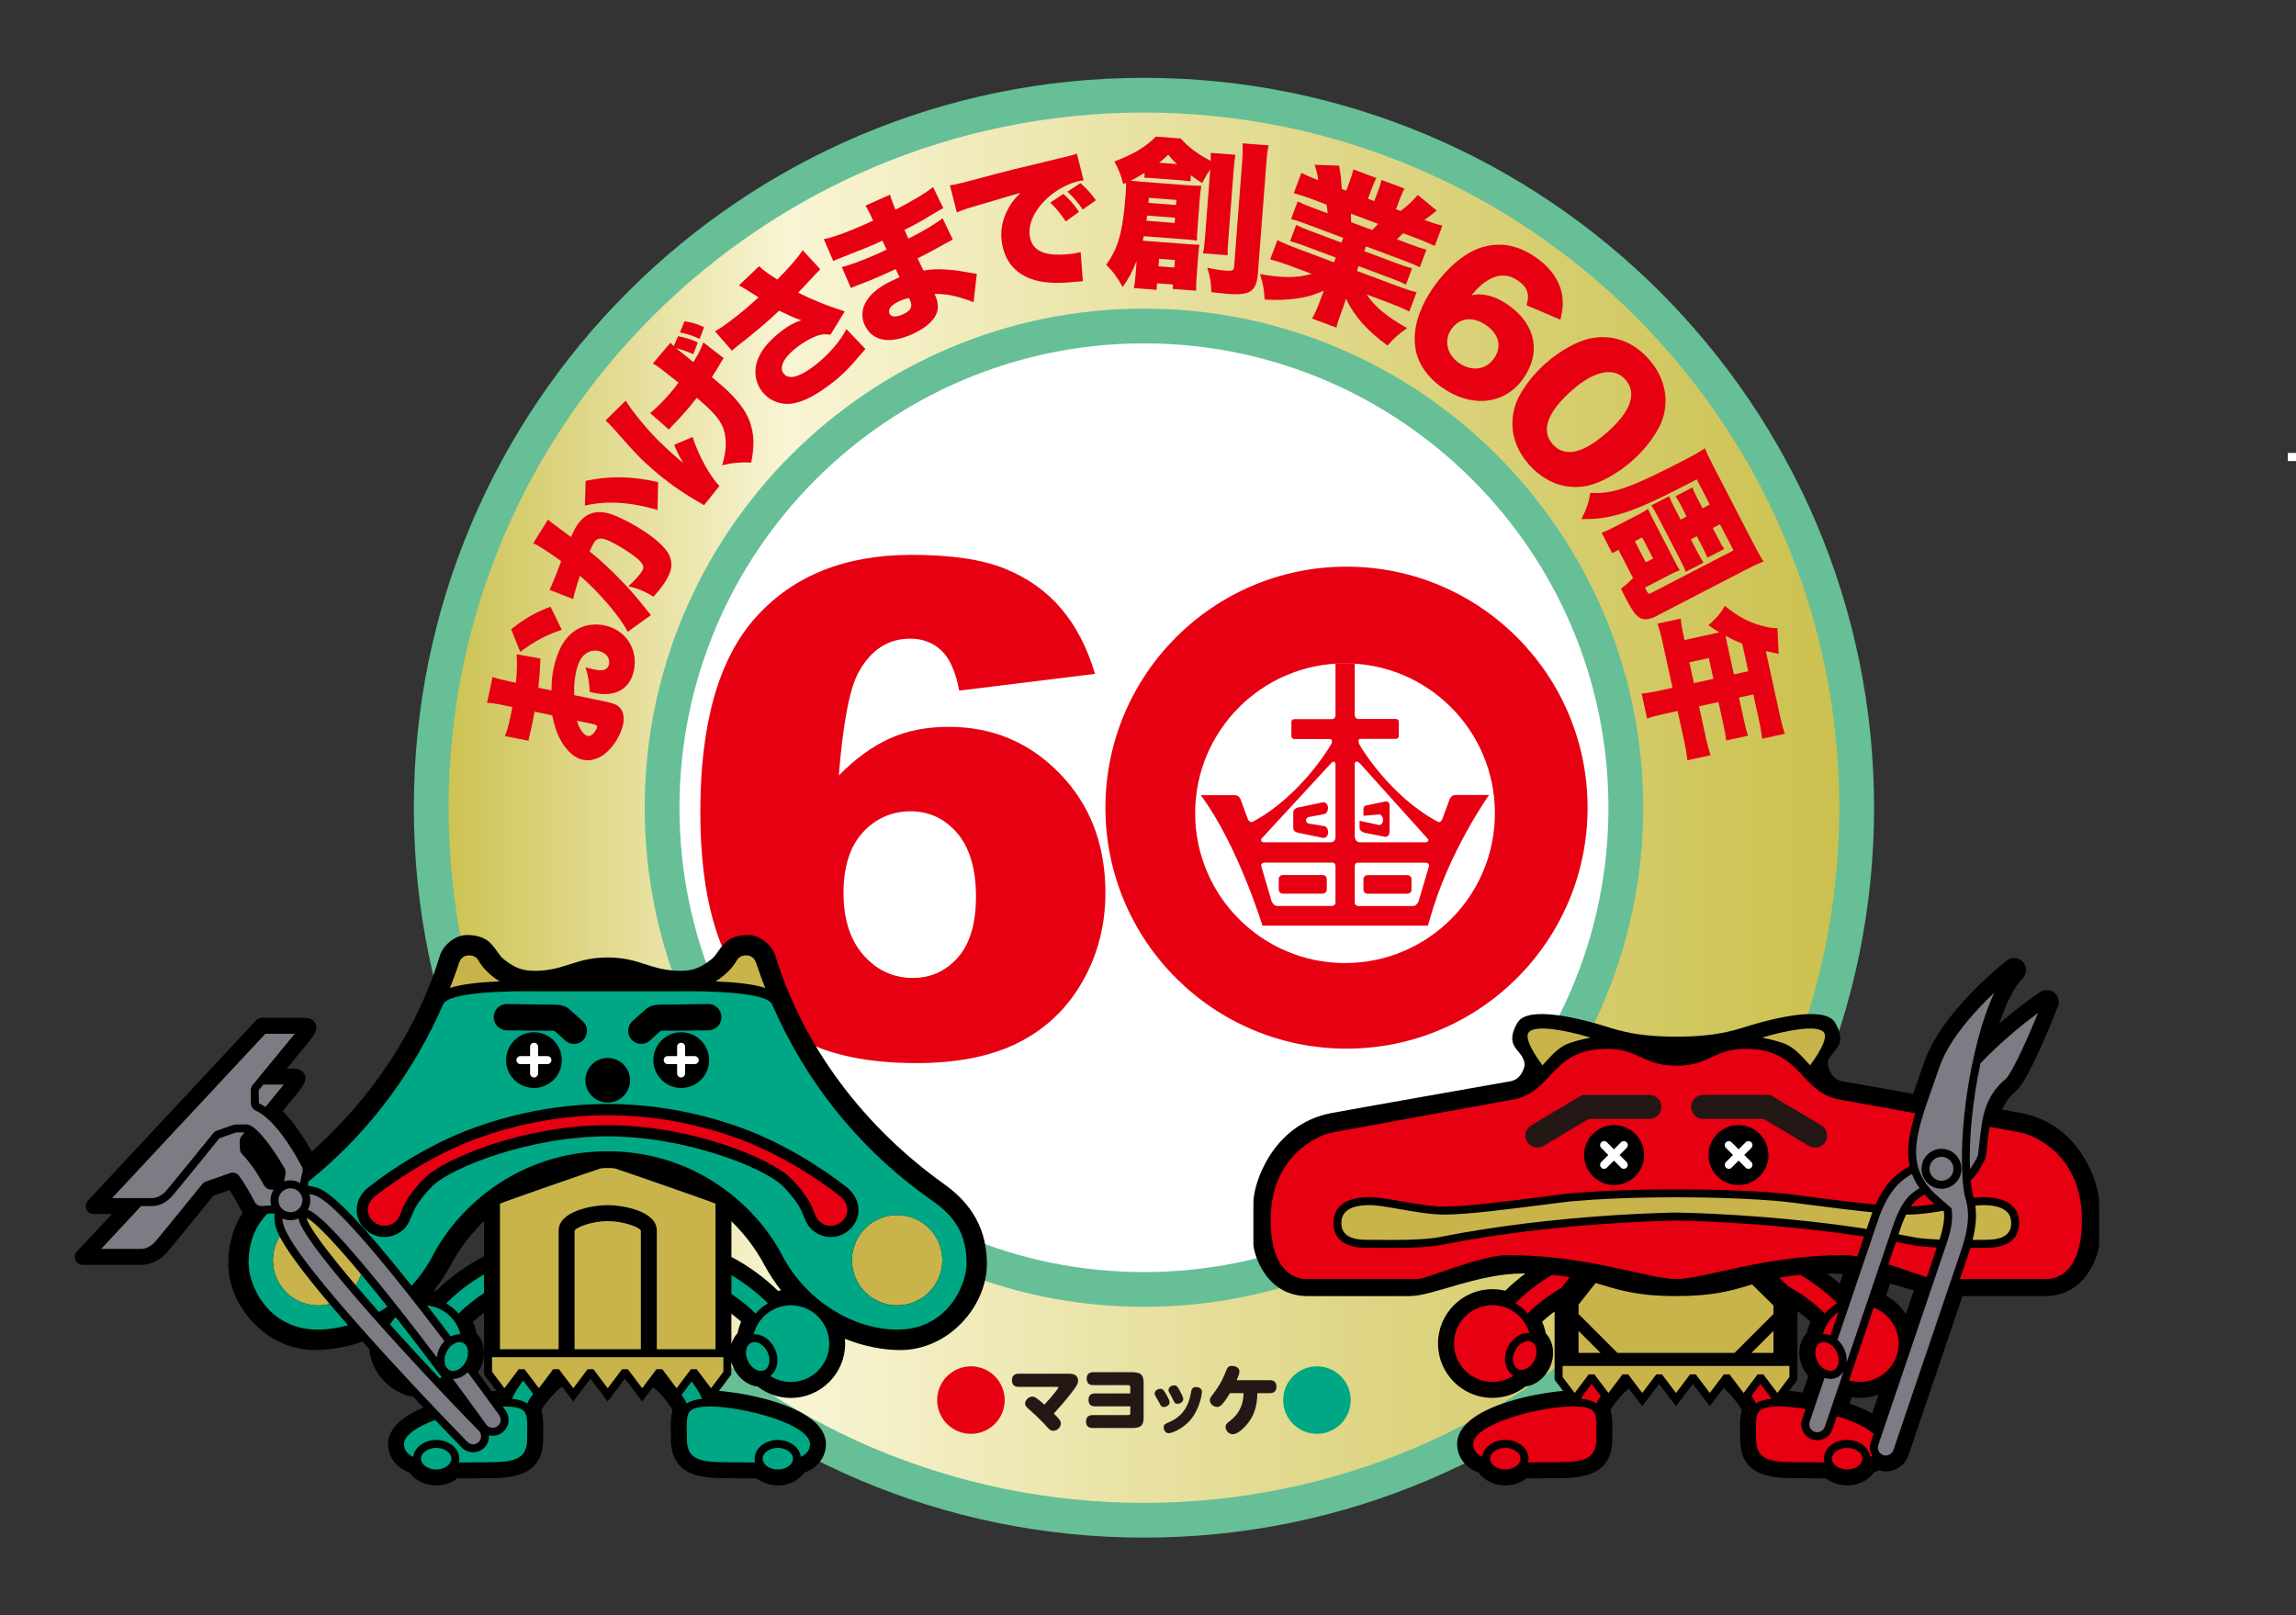 <?xml version="1.0" encoding="UTF-8"?>
<svg id="_レイヤー_2" data-name="レイヤー 2" xmlns="http://www.w3.org/2000/svg" xmlns:xlink="http://www.w3.org/1999/xlink" viewBox="0 0 2392.44 1683.78">
  <rect x="0" y="0" width="2392.44" height="1683.78" fill="#333333" stroke="none"/>
  <defs>
    <style>
      .cls-1 {
        fill: #fff;
      }

      .cls-2 {
        fill: #c9b44b;
      }

      .cls-3 {
        fill: #7d7b83;
      }

      .cls-4 {
        fill: none;
      }

      .cls-5 {
        fill: #e60012;
      }

      .cls-6 {
        fill: #231815;
      }

      .cls-7 {
        fill: url(#_新規グラデーションスウォッチ_2);
      }

      .cls-8 {
        fill: #66bf97;
      }

      .cls-9 {
        fill: #00a784;
      }
    </style>
    <linearGradient id="_新規グラデーションスウォッチ_2" data-name="新規グラデーションスウォッチ 2" x1="449.33" y1="841.89" x2="1934.67" y2="841.89" gradientUnits="userSpaceOnUse">
      <stop offset="0" stop-color="#cbc04d"/>
      <stop offset=".25" stop-color="#f9f5d5"/>
      <stop offset=".65" stop-color="#ded685"/>
      <stop offset="1" stop-color="#cbc04d"/>
    </linearGradient>
  </defs>
  <g id="_レイヤー_3" data-name="レイヤー 3">
    <rect class="cls-4" width="2383.94" height="1683.78"/>
  </g>
  <g id="_レイヤー_2-2" data-name="レイヤー 2">
    <circle class="cls-1" cx="1191.99" cy="841.89" r="502.11"/>
    <g>
      <g>
        <path class="cls-7" d="M1934.67,841.89c0,410.17-332.51,742.67-742.67,742.67s-742.67-332.51-742.67-742.67S781.83,99.22,1192,99.22s742.67,332.51,742.67,742.67ZM1192,339.78c-277.31,0-502.11,224.8-502.11,502.11s224.8,502.11,502.11,502.11,502.11-224.8,502.11-502.11-224.8-502.11-502.11-502.11Z"/>
        <path class="cls-8" d="M1192,1602.68c-419.49,0-760.79-341.29-760.79-760.79S772.5,81.1,1192,81.1s760.79,341.29,760.79,760.79-341.29,760.79-760.79,760.79ZM1192,117.33c-399.53,0-724.56,325.03-724.56,724.56s325.03,724.56,724.56,724.56,724.56-325.03,724.56-724.56S1591.53,117.33,1192,117.33ZM1192,1362.11c-286.85,0-520.22-233.37-520.22-520.22s233.37-520.22,520.22-520.22,520.22,233.37,520.22,520.22-233.37,520.22-520.22,520.22ZM1192,357.9c-266.87,0-483.99,217.12-483.99,483.99s217.12,483.99,483.99,483.99,483.99-217.12,483.99-483.99-217.12-483.99-483.99-483.99Z"/>
      </g>
      <g>
        <path class="cls-5" d="M563.19,686.4c-.19,2.41-.28,2.88-.32,6.13-.2,6.33-1.04,16.44-1.88,24.27l13.76,2.91c-.1-9.49.43-15.1,2.18-23.38,4.08-19.23,11.97-32.58,23.27-39.65,8.5-5.39,19.13-7.05,29.91-4.76,22.04,4.67,35.06,24.91,30.35,47.1-4.11,19.38-19.46,27.89-41.97,23.11-.79-.17-2.19-.47-3.91-.83-.86-12.1-1.63-16.19-4.5-25.78,3.25.85,4.94,1.37,8.22,2.07,4.85,1.03,7.57,1.28,10.11.83,3.05-.5,5.49-2.76,6.15-5.87,1.42-6.73-3.08-12.42-11.05-14.11-5.31-1.12-11.06.59-15.38,4.74-3.55,3.66-6.25,9.45-8.01,17.74-1.62,7.66-2.2,14.23-1.75,23.63l27.7,5.72,4.07.85c9.53,2.03,12.83,3.38,15.62,6.42,3.75,3.9,4.99,10.37,3.5,17.41-2.45,11.56-10.12,23.82-19.51,31.14-6.83,5.25-14.97,7.44-22.48,5.84-8.43-1.79-16.56-8.9-22.85-20.04-4.15-7.4-6.67-14.8-8.97-26.23l-18.45-3.91-2.2,11.95-3.52,15.09c-.1.48-.41,1.88-.54,3.32l-24.61-4.89c2.01-4.8,3.83-11.12,5.95-21.12.21-.94.24-1.09,1.27-5.94q.3-2.23.5-3.16l-5-1.06c-11.72-2.49-15.35-3.09-21.33-3.38l5.73-27.03c5.46,1.98,9.03,2.89,19.34,5.07l5,1.06c1.15-10.86,1.34-20.94.75-29.73l24.86,4.46ZM585.38,656.47c-15.61,5.02-28.12,11.68-43.26,23l-9.53-23.57c13.6-11,26.59-18.37,41.06-23.47l11.73,24.04ZM601.24,751.14c1.88,8.08,6.78,14.99,11.16,15.92,1.88.41,3.67-.36,5.73-2.37,1.87-1.89,3.6-4.63,3.99-6.51.44-2.03-.56-2.73-5.72-3.83l-15.16-3.21Z"/>
        <path class="cls-5" d="M572.59,614.8c.28-.57.5-1,.63-1.29,2.29-4.56,8-18.85,11.49-28.7-13.86-9.77-21.78-14.98-26.64-17.41-.43-.22-1.29-.64-2.43-1.22l15.34-24.63q2.43,2.28,10.15,7.91c6,4.43,10.92,8.14,13.92,10.35,1.07-2.5,1.78-4.28,2.78-6.28,4.43-8.86,9.57-14.49,15.85-17.43,9.49-4.36,19.63-2.86,35.77,5.2,22.27,11.13,39.2,23.68,46.2,34.31,2.58,3.78,3.93,8.92,4,13.42-.14,3.49-1.28,7.56-3.56,12.13-3.29,6.57-7.63,12.43-15.2,20.79-3.78-2.43-5.5-3.29-8.07-4.58-6.28-3.13-10.42-4.49-18.06-6.34,7.21-6.57,12.84-12.85,14.91-16.99,1.5-3.01.57-5.79-3.21-9.64-5.22-5.28-18.92-14.27-29.78-19.69-6.15-3.07-10-3.92-12.92-3.06-2.64.63-4.21,2.35-6.71,7.35-.64,1.29-1.35,2.71-2.57,5.85,10.71,8.57,19.64,16.77,30.5,27.9,11,11.21,15.57,16.35,29.28,33.54,1.86,2.35,2.43,2.99,4,4.85l-24.2,17.36c-7.57-15.2-30-41.39-49.71-58.37-3.77,10.78-5.99,18.78-7.12,24.28l-24.63-9.63ZM610.23,501.2c24.98-5.37,48.68-4.95,75.53,1.32l-.56,28.99c-28.49-8.34-53.62-9.84-75.75-4.47l.78-25.84Z"/>
        <path class="cls-5" d="M651.89,417.57c7.79,12.01,17.25,23.77,28.79,36.07,6.88,7.43,15.51,15.52,26.75,25.24,0,0,1.09.95,4.59,3.74-3.86-6.28-6.77-11.96-9.55-19.01l19.24-8.09c5.9,18.83,18.3,41.37,27.95,50.98l-16.1,20.09q-2.85-1.83-11.01-6.56c-13.36-7.76-28.43-18.66-41.24-29.74-13.3-11.49-18.56-16.89-41.42-42.96-4.08-4.58-5.78-6.27-8.92-8.98l20.91-20.78ZM722.44,369.16c-6.08-2.72-12.12-4.77-18.01-6.27,3.71,2.79,9.62,7.68,18.05,14.54,4.97-7.94,8.05-13.94,10.4-20.58l21.12,16.37c-1.53,2.26-2.04,3.09-4.85,8.05-3.04,4.98-3.13,5.32-7.41,11.76,5.78,4.78,7,5.83,9.77,8.24,15.47,13.37,25.59,26.34,29.74,38.16,4.59,13.26,5.04,24.21,1.52,42.7-11.81-.5-19.13.15-30.26,2.77,5.3-17.37,4.94-31.62-.73-42.65-3.83-7.31-10.22-14.32-24.25-26.43-.24-.22-.84-.74-1.45-1.26-3.84,4.92-6.32,8.05-10.81,13.25-3.97,4.6-7.43,8.36-11.33,12.38q-3.69,3.77-6.93,7.52l-19.6-17.15c6.42-5.22,12.98-11.59,20.49-20.3,3.87-4.47,6.35-7.59,9.03-11.42-21.28-16.91-21.52-17.12-26.71-19.91l18.35-21.72c1.49,1.69,1.97,2.12,3.43,3.6l4.58-10.42c7.92,1.58,13.13,3.12,20.53,6.55l-4.67,12.23ZM729.09,353.17c-7.95-3.5-13.06-5.17-20.65-6.65l4.81-11.68c6.99.96,14.05,3.06,20.39,6.22l-4.55,12.11Z"/>
        <path class="cls-5" d="M745.11,345.37c5.25-3.11,8.42-5.26,14.58-9.84,9.87-7.33,19.49-15.27,30.72-25.6-1.79-1.06-1.88-1.19-5.64-3.57-6.47-4.15-10.45-6.56-14.78-8.91l20.97-19.96c4.62,4.34,11.43,9.22,19.07,13.89,12.23-12.47,20.73-22.17,26.42-30.57l18.3,19.82q-3.34,3.28-9.17,9.61c-4.92,5.44-9.38,10.14-13.93,14.71,13.57,7.03,29.6,13.62,48.58,19.62l-14.9,24.38c-6.8-1.11-11.12-.5-18.96,3.14-5.02,2.34-9.67,5.19-15.05,9.19-14.36,10.67-19.9,21.14-14.86,27.94,5.04,6.79,15.57,4.35,31.2-7.27,14.61-10.85,27.94-26.12,34.29-38.99l19.86,20.86c-1.92,2.23-2.86,3.11-4.95,5.66-13.67,16.13-20.73,22.96-33.94,32.76-17.43,12.96-31.93,19.14-43.74,18.77-10.31-.5-19.42-5.26-25.52-13.47-5.04-6.8-7.3-15.46-6.27-23.99,1.65-13.56,11.14-26.76,28.06-39.34,6.91-5.14,11.15-7.49,19.46-10.48-4.6-1.36-10.08-3.65-17.95-7.56-2.67-1.2-3.32-1.51-5.13-2.35-9.89,9.72-25.66,23.03-42.93,36.46-3.49,2.8-4.14,3.28-6.26,5.24l-17.56-20.16Z"/>
        <path class="cls-5" d="M858.44,249.28c9.52-1.81,25.01-7.5,43.39-15.7,1.75-.78,3.65-1.63,7.95-3.73-4.44-9.57-5.76-12.12-7.98-15.51l25.68-11.46c1.03,4.26,1.48,5.28,5.6,15.69,18.88-9.84,31.73-17.5,39.16-23.61l10.69,22c-4.1,2.18-4.97,2.57-12.25,7.04-9.19,5.69-17.03,10.07-28.22,15.58q1.63,3.65,4.11,9.19c16.1-8.24,26.6-14.49,35.69-21.18l10.55,22.06q-3.01,1.51-9.02,4.9c-6.24,3.66-19.79,10.94-27.68,14.81q3.14,6.64,6.17,12.64c8.51-1.34,13.95-1.67,23.51-1.04,9.2.61,11.41.85,24.96,3.38,2.84.48,4.12.6,7.11,1.02l-3.38,29.68q-6.46-2.71-14.09-4.9c-9.46-2.78-18.63-4.11-26.51-3.74,2.93,6.57,3.87,11.41,3.08,16.3-1.49,9.59-10.75,18.62-26.66,25.72-23.93,10.69-41.85,6.98-49.41-9.95-4.76-10.65-1.95-22.4,7.76-31.99,5.69-5.69,13.86-10.91,24.22-15.53,1.89-.84,2.33-1.04,4.52-2.02-2.36-4.9-3.82-7.75-4.14-8.47-3.07,1.36-8.98,4.18-11.17,5.16-8.46,3.78-15.24,6.63-23.75,9.91-6.55,2.57-7.34,2.76-11.72,4.71l-9.42-21.88c7.01-1.55,22.05-7.04,36.93-13.68,3.07-1.37,5.25-2.35,9.71-4.51-.46-1.02-.66-1.46-.98-2.19q-.14-.29-1.84-3.72-.92-2.05-1.56-3.5c-3.3,1.64-4.75,2.3-6.07,2.88-7.87,3.52-10.42,4.48-27.52,11.24q-5.6,2.34-11.14,4.45c-2.11.77-3.57,1.42-4,1.61-.58.26-1.46.66-2.49,1.11l-9.81-22.74ZM937.75,313.61c-8.9,3.97-12.9,8.73-10.89,13.26,1.63,3.64,6.7,4,13.99.75,8.17-3.65,10.44-7.99,7.51-14.55-.4-.87-1.26-2.41-1.26-2.41-3.89.69-6,1.46-9.35,2.95Z"/>
        <path class="cls-5" d="M989.78,193.19c2.69-.37,4.73-.78,5.99-1.03,4.07-.81,9.64-2.26,26.49-6.77,24.12-6.46,35.43-9.38,82.85-20.66,12.9-3.08,14.29-3.51,16.98-4.7l7.08,28.06c-2.26.12-2.88.25-4.44.56-10.97,2.19-24.22,9.24-33.68,18.14-13.75,12.69-20.32,27.86-17.75,40.7,1.79,8.92,7.24,14.18,17.01,16.63,7.05,1.85,20.87,1.68,31.05-.35,1.56-.31,2.51-.5,4.66-1.09l2.36,30.48c-2.26.12-3.07.12-5.95.37-18.18,2.02-30.46,1.71-41.38-.83-20.2-4.92-32.65-17.42-36.63-37.31-2.6-13-.56-25.62,6.23-38.06,3.07-5.82,6.21-9.71,12.69-16.39l-53.22,15.71c-5.99,1.84-7.49,2.47-13.06,4.73l-7.28-28.2ZM1110.52,230.76c-5.37-8.05-9.46-13.09-16.14-19.57l13.65-9.09c6.55,5.85,10.75,10.55,16.29,18.73l-13.81,9.93ZM1128.24,218.42c-5.04-7.3-9.34-12.47-15.94-18.63l13.53-8.9c6.55,5.85,10.68,10.24,16.11,17.79l-13.69,9.74Z"/>
        <path class="cls-5" d="M1184.38,272.07c-4.84,11.77-8.04,17.84-14.56,27.1-6.02-10.72-9.89-15.97-17.2-23.2,12.42-17,17.3-34.06,20.19-71.79.44-5.78.57-9.7.7-13.62-1.23.42-1.59.73-3.17,1.29-2.5-9.93-4.07-13.99-9.14-23.6,19.7-7.21,33.33-15.57,43.18-25.92l25.99,1.99c7.54,8.79,17.73,16.4,31.2,23.42.1-3.59.06-5.3-.04-8.38l25.83,1.98c-.84,4.38-1.34,8.61-1.97,16.77l-5.42,70.86c-.71,9.18-.95,12.4-.62,17.05l-25.83-1.98c1.03-4.54,1.53-8.78,2.16-17.1l5.4-70.53c-3.09,4.55-5.25,8.32-8.45,14.4-5.38-3.49-7.5-4.85-11.69-8.08l-.49,6.29c-3.56-.44-6.09-.81-9.66-1.08l-28.38-2.17c-5.61-.43-6.97-.53-10.05-.43l.41-5.26c-5.02,3.04-8.96,5.47-14.65,8.28,5.59.6,6.27.66,12.05,1.09l47.76,3.66c6.79.52,9.52.55,13.8.54-.63,3.88-1.09,7.6-1.49,12.71l-2.4,31.43c-.46,5.95-.7,9.18-.48,12.96-4.9-.72-7.11-.88-11.02-1.19l-44.52-3.4c-.52,2.35-.75,3.19-1.04,4.7,1.36.1,2.04.16,3.74.29l43.84,3.35c4.59.35,7.32.4,11.42.53-.64,3.89-.88,7.11-1.27,12.04l-1.73,22.61c-.48,6.29-.54,9.36-.33,13.31l-24.48-1.87.35-4.59-16.66-1.28-.52,6.8-23.79-1.82c1-4.02,1.4-7.07,1.87-13.19l1.14-14.95ZM1195.35,224.71c-.35,2.36-.4,2.87-.76,5.41l29.41,2.26.42-5.44-29.06-2.23ZM1225.42,213.68l.41-5.27-28.72-2.19-.41,5.27,28.72,2.19ZM1207.2,277.58l16.48,1.26.6-7.82-16.49-1.26-.59,7.82ZM1226.63,171.04c-4-3.56-5.59-5.22-9.35-9.77-4.24,4.12-6.07,5.69-9.52,8.33l18.87,1.45ZM1321.96,151.49c-1.21,4.7-1.73,9.27-2.59,20.48l-8.6,112.51c-1.49,19.37-7.8,23.68-31.93,21.83-2.71-.21-2.89-.22-16.62-1.78-.4-10.46-1.17-15.82-4.2-25.45,7.23,1.58,14.49,2.65,19.59,3.04,6.46.5,8.07-.41,8.38-4.48l8.15-106.56c.83-10.88.86-15.83.62-21.66l27.19,2.08Z"/>
        <path class="cls-5" d="M1361.02,233.45c-6.85-2.58-10.59-3.8-15.71-5.17l6.87-18.34c4.45,2.2,7.9,3.68,15.24,6.44l15.95,5.98c-.28-4.11-.5-5.47-1.12-9.15l-14.04-5.26c-7.65-2.87-14.47-5.06-20.08-6.62l7.95-21.21c4.87,2.55,8.89,4.42,17.51,7.65-.6-5.69-1.4-8.9-3.84-15.99l25.53.83c1.67,8.63,2.07,12.42,2.87,24.36l4.63,1.74,3.89-10.37c1.67-4.47,2.79-8.42,3.5-11.79l23.94,8.96c-1.33,2.6-2.63,5.57-4.37,10.2l-4.3,11.48,6.54,2.45,4.3-11.49c1.67-4.46,2.59-7.39,3.25-10.61l23.93,8.96c-1.5,2.54-3.15,6.47-4.94,11.25l-3.89,10.38,4.78,1.79c8.21-6.38,12.12-10.01,17.93-16.75l19.72,16.3c-5.28,4.39-8.33,6.71-12.76,9.77,9.58,3.59,13.21,4.59,18.71,5.92l-7.95,21.22c-5.24-2.52-11.98-5.4-19.64-8.27l-13.24-4.97c-3.47,3.43-4.19,3.89-6.71,6.23l15,5.61c7.17,2.69,10.91,3.91,15.87,5.22l-6.87,18.35c-4.93-2.39-8.37-3.87-15.4-6.5l-40.68-15.24-1.85,4.94,33.98,12.74c6.7,2.52,10.91,3.91,15.87,5.22l-6.33,16.92c-4.45-2.21-8.69-3.99-15.4-6.5l-33.98-12.74-1.85,4.95,41.48,15.54c9.25,3.46,15.92,5.59,20.79,6.7l-7.54,20.1c-6.46-3.15-12.08-5.61-19.9-8.55l-24.57-9.21c7.8,12.21,21.24,23.43,42.16,35.09-9.41,6.65-13.48,10.23-20.45,18.17-21.42-15.67-34.73-30.66-43.33-48.98-1.29,4.43-1.43,5.28-2.92,9.27l-1.91,5.11c-2.52,6.7-4.09,11.39-5.06,15.93l-25.37-9.5c2.65-4.65,4.65-8.99,7.04-15.38l1.79-4.78c1.5-3.99,1.67-4.47,3.51-8.87-11.23,4.7-17.18,6.48-27.59,8.04-11.17,1.64-21.32,2.02-34.27,1.16-.34-9.77-1.5-16.39-4.79-26.55,22.59,4.28,39.37,4.2,53.92-.17l-22.33-8.37c-7.99-2.98-14.33-5-20.94-6.76l7.53-20.1c5.34,2.73,11.45,5.39,20.07,8.61l38.93,14.59,1.85-4.95-31.91-11.96c-6.7-2.51-11.06-3.96-15.71-5.16l6.33-16.91c4.29,2.15,8.38,3.86,15.24,6.44l31.9,11.96,1.86-4.95-38.62-14.46ZM1429.8,239.76c2.85-2.76,3.74-3.69,6.22-6.41l-28.4-10.64c.26,4.65.26,6.1.17,8.8l22.01,8.25Z"/>
        <path class="cls-5" d="M1590.63,318.15c3.58-11.07,1-18.75-8.57-25.47-9.56-6.73-19.97-7.26-30.49-1.3-6.26,3.57-10.67,7.5-18.23,16.24,6.41-1.11,9.7-1.13,14.84-.1,7.94,1.37,15.57,4.86,23.72,10.6,28.38,19.96,34.34,49.47,15.37,76.45-19.09,27.12-53.76,31.09-84.64,9.36-16.31-11.48-26.24-26.67-28.05-43.41-2.35-19,4.52-40.42,19.53-61.74,13.9-19.76,31.66-34.68,47.76-40.23,20.12-6.94,39.4-3.69,59,10.11,15.37,10.8,24.8,24.72,26.98,39.61,1.12,8.06.59,14.48-1.85,24.96l-35.36-15.05ZM1512.41,343.04c-8.16,11.6-4.76,26.42,7.78,35.25,13.02,9.16,28.12,7.35,36.5-4.56,8.5-12.07,5.52-25.17-7.95-34.66-13.64-9.6-27.82-8.1-36.32,3.97Z"/>
        <path class="cls-5" d="M1576.06,438.13c.52-8.92,2.78-17.34,6.58-24.58,6.85-12.77,16.22-24.44,27.81-34.76,15.03-13.37,33.81-23.68,47.67-26.27,22.37-4.25,43.63,3.49,59.68,21.53,12.35,13.88,18.46,30.25,17.63,46.62-.52,8.93-2.78,17.34-6.59,24.59-6.84,12.76-16.21,24.44-27.95,34.87-15.03,13.37-33.96,23.81-47.82,26.39-21.95,4.15-43.34-3.74-59.52-21.92-12.49-14.03-18.48-29.99-17.51-46.49ZM1637.7,407.11c-25.62,22.8-32.29,41.82-19.68,55.99,12.49,14.03,31.73,9.72,57.22-12.96,24.48-21.77,30.73-40.69,18.37-54.57-11.97-13.45-32.58-9.22-55.91,11.53Z"/>
        <path class="cls-5" d="M1757.47,538.37l-6.18-11.92c-1.98-3.83-3.66-6.73-5.34-9.27l17.59-9.11c.97,2.91,2.14,5.54,4.35,9.79l6.18,11.92,7.51-3.89-13.58-26.24-14.18,7.34c-52.76,27.33-76.23,34.79-105.96,34,5.21-10.08,7.75-17.69,9.25-27.27,23.24,1.46,41.22-4.79,100.51-35.5,8.09-4.18,13.61-7.4,19-10.91,2,5.26,3.55,8.59,7.81,16.82l44.2,85.38c4.41,8.52,6.24,11.7,9.02,15.66-6.26,2.52-10.3,4.44-18.53,8.69l-93.32,48.32c-7.66,3.97-13.59,4.34-18.13,1.11-3.61-2.44-7.47-7.82-12.69-17.89-1.68-3.25-3.08-5.95-5.95-11.84,5.44-4.08,8.19-6.41,12.56-11.18l-15.13-29.22-6.53,3.38-11.01-21.27c3.76-1.41,7.32-2.89,12.13-5.39l26.67-13.81c4.53-2.35,6.74-3.66,9.49-5.64,2.36,5.26,2.87,6.25,5.07,10.5l21.96,42.41c3.45,6.67,4.18,8.08,6.08,11.05-3.63,1.34-6.11,2.44-10.65,4.79l-21.98,11.39c-1.28.67-2.13,1.1-3.69,1.91.44.84.81,1.56.96,1.84,2.42,4.68,2.99,5.09,5.55,3.77l85.81-44.42-14.1-27.23-7.52,3.89,6.46,12.48c2.13,4.12,3.67,6.74,5.56,9.36l-17.59,9.1c-1.33-3.26-2.58-6.03-4.56-9.86l-6.46-12.49-6.25,3.23,6.1,11.77c3.38,6.53,5.21,9.71,7.17,12.47l-18.58,9.63c-1.34-3.63-2.81-6.82-5.97-12.92l-22.76-43.96c-3.16-6.1-4.99-9.29-7.11-12.33l18.58-9.62c1.12,3.2,2.52,6.25,5.97,12.91l5.95,11.49,6.25-3.23ZM1703.53,564.14l11.39,21.98,7.66-3.96-11.39-21.98-7.66,3.96Z"/>
        <path class="cls-5" d="M1788.48,659.83c1.09-.24,1.72-.37,3.12-.69-4.72-2.89-6.44-3.98-11.45-7.47,8.64-7.61,12.4-12.03,17.18-20.1,14.71,11.98,27.39,18.36,42.67,21.72,5.16,1.15,8.67,1.53,12.08,1.43l1.29,26.85c-3.11-.79-3.45-.87-7.88-1.71-1.89-.41-3.09-.63-5.51-1.25l14.98,68.47c1.74,7.95,3.11,12.73,4.86,17.73l-23.71,5.19c-.57-5.59-1.31-10.5-2.98-18.14l-6.15-28.07-14.97,3.28,4.78,21.84c1.8,8.27,2.98,12.91,4.58,17.96l-22.62,4.95c-.66-5.25-1.49-9.81-3.16-17.45l-4.95-22.62-20.28,4.44,7.16,32.75c1.71,7.8,3.24,13.34,4.96,18.2l-24.18,5.28c-.6-5.75-1.45-11.12-3.09-18.6l-7.16-32.75-13.1,2.86c-9.05,1.99-13.38,3.1-18.66,5.06l-5.7-26.05c5.13-.47,10.19-1.25,19.55-3.29l12.63-2.77-10.62-48.51c-1.63-7.49-3.21-13.19-4.99-18.36l24.18-5.28c.53,5.44,1.45,11.13,3.12,18.77l.79,3.59,33.22-7.27ZM1765.08,712.02l20.28-4.44-4.74-21.68-20.28,4.44,4.74,21.68ZM1815.42,670.93c-7.2-2.99-11.02-4.77-17.34-8.3.35,2.37.56,3.31,1.1,5.8l7.55,34.47,14.97-3.28-6.28-28.7Z"/>
      </g>
      <g>
        <path class="cls-5" d="M1654.26,841.89c0,138.68-112.47,251.12-251.21,251.12s-251.19-112.44-251.19-251.12,112.46-251.26,251.19-251.26,251.21,112.51,251.21,251.26ZM1557.69,847.6c0-86.23-69.91-156.18-156.17-156.18s-156.16,69.95-156.16,156.18,69.92,156.19,156.16,156.19,156.17-69.94,156.17-156.19"/>
        <g>
          <path class="cls-5" d="M1411.66,691.63v54.08s.37,3.64,3.64,3.64h39.25s2.99,0,2.99,2.99v14.9s-.36,2.88-2.87,2.88h-37.53s-3.57.33,0,6.99c0,0,30.47,52.57,81.45,79.64,0,0,2.48,1.22,4.37-3.11l7.09-19.33s1.32-5.68,6.61-5.68h34.96s-42.46,59.57-61.82,129.65l-1.97,6.55h-172.29s-26.29-84.94-63.72-135.07l-.47-.97h35.23c5.29,0,6.56,5.67,6.56,5.67l7.14,19.38c1.27,3.08,4.35,3.08,4.35,3.08,50.96-27.02,81.49-79.63,81.49-79.63,4.21-6.31,0-6.97,0-6.97h-37.59c-2.53,0-2.89-2.85-2.89-2.85v-14.87c0-3.06,3.02-3.01,3.02-3.01h39.26c3.35,0,3.7-3.68,3.7-3.68v-54.28s9.71-.87,20.07,0ZM1388.73,899.09h-71.2s-3.88.16-3.37,3.35l10.79,36.84s2.2,4.99,5.61,4.99h57.45s3.58-.17,3.58-3.8v-38.2s-.33-3.18-2.86-3.18ZM1382.5,916.2c0-2.29-1.87-4.15-4.14-4.15h-41.75c-2.25,0-4.15,1.86-4.15,4.15v11.07c0,2.28,1.9,4.16,4.15,4.16h41.75c2.27,0,4.14-1.88,4.14-4.16v-11.07ZM1411.66,902.32v38.22c0,3.61,3.54,3.81,3.54,3.81h57.44c3.4,0,5.58-4.99,5.58-4.99l10.86-36.87c-.04-3.59-3.4-3.3-3.4-3.3h-71.22c-2.52,0-2.8,3.13-2.8,3.13ZM1420.71,927.38c0,2.25,1.83,4.12,4.17,4.12h41.71c2.31,0,4.19-1.87,4.19-4.12v-11.09c0-2.28-1.87-4.11-4.19-4.11h-41.71c-2.34,0-4.17,1.83-4.17,4.11v11.09ZM1417.14,795.82s-4.85-4.87-5.48.25v75.98s.24,5.89,5.48,5.89h68.47s3.43-.11,2.65-3.07l-71.12-79.05ZM1314.52,874.1s-1.91,3.04,1.92,3.83h70.22s4.94,0,4.94-5.16v-76.8s-.94-4.81-5.04,0l-72.04,78.13Z"/>
          <path class="cls-5" d="M1447.94,839.59v26.83c0,6.25-4.53,5.8-4.53,5.8l-21.24-4.12c-5.27-1.57-5.47-4.62-5.47-4.62v-7.98l20.48,4.44c2.71-.28,3.98-2.85,3.93-5.32-.03-3.33-2.04-5.73-3.93-5.73l-16.42,1.44v-7.41c.06-2.82,2.66-3.36,2.66-3.36l19.89-4.13s4.63-1.02,4.63,4.15Z"/>
          <path class="cls-5" d="M1353.12,841.59l25.82-5.43c4.69,0,4.83,5.83,4.83,5.83,0,6.54-4.7,6.67-4.7,6.67l-14.43,2.76c-2.08,0-3.77,1.62-3.77,3.58s1.7,3.56,3.77,3.56l14.57,2.39s4.68.14,4.68,6.68c0,0-.13,5.8-4.81,5.8l-26.02-5.35s-5.47-.94-5.47-4.56v-17.29c0-3.73,5.54-4.66,5.54-4.66Z"/>
        </g>
        <path class="cls-5" d="M1141.03,702.37l-141.52,17.47c-3.73-19.8-9.97-33.77-18.7-41.93-8.73-8.16-19.51-12.23-32.32-12.23-23.06,0-41,11.65-53.81,34.94-9.32,16.78-16.2,52.66-20.63,107.63,17.01-17.23,34.48-29.99,52.42-38.26,17.94-8.26,38.67-12.4,62.2-12.4,45.65,0,84.27,16.3,115.84,48.92,31.56,32.61,47.34,73.96,47.34,124.05,0,33.77-7.98,64.64-23.94,92.6-15.95,27.96-38.08,49.09-66.39,63.42-28.3,14.33-63.76,21.49-106.4,21.49-51.26,0-92.38-8.73-123.35-26.2-31-17.47-55.75-45.38-74.26-83.69-18.52-38.32-27.78-89.05-27.78-152.18,0-92.48,19.45-160.22,58.35-203.2,38.91-42.98,92.83-64.47,161.79-64.47,40.77,0,72.97,4.71,96.62,14.16,23.64,9.43,43.27,23.23,58.88,41.41,15.61,18.16,27.49,41,35.65,68.49ZM878.95,930.56c0,27.72,6.99,49.44,20.97,65.16,13.97,15.73,31.1,23.58,51.37,23.58,18.63,0,34.24-7.1,46.82-21.31,12.58-14.21,18.87-35.41,18.87-63.6s-6.52-50.9-19.56-66.04c-13.06-15.14-29.24-22.72-48.57-22.72s-36.41,7.35-49.8,22.01c-13.4,14.68-20.09,35.65-20.09,62.91Z"/>
      </g>
    </g>
    <g>
      <path d="M984.14,1234.47c-83.07-59.27-146.91-142.55-176.37-238.72-3.07-10.03-15.31-21.17-28.13-21.17-27.33,0-28.57,17.72-38.44,25.35-9.86,7.63-17.41,11.98-31.89,11.98-31.75,0-42.19-13.93-76.18-13.93s-44.44,13.93-76.18,13.93c-14.48,0-22.03-4.35-31.89-11.98-9.86-7.63-11.11-25.35-38.44-25.35-12.82,0-25.06,11.14-28.13,21.17-24.18,78.91-71.52,149.11-133.62,204.52-7.83-13.89-18.27-29.99-30.3-42.18l15.6-19c5.51-7.04,10.16-12.98,7.02-19.43-1.88-3.86-5.7-5.81-11.35-5.81h-.53s-6.52,0-6.52,0l22.77-27.72c5.51-7.04,10.16-12.98,7.02-19.43-1.88-3.86-5.7-5.81-11.35-5.81h-.53s-43.81,0-43.81,0c-2.31,0-4.51.96-6.08,2.64l-175.21,187.89c-2.26,2.42-2.86,5.95-1.54,8.98,1.32,3.03,4.31,5,7.62,5h18.88l-36.36,38.99c-2.26,2.42-2.86,5.95-1.54,8.98,1.32,3.03,4.31,5,7.62,5h60.77c10.21,0,20.35-5.09,27.82-13.96,10.29-12.22,40.27-49.27,47.31-57.97l17.02-5.96c4.07,6.21,7.97,13,11.07,19.3.74,1.51,1.68,2.89,2.7,4.19-8.78,13.47-15.1,30.79-15.1,53.22,0,44.28,39.84,89.97,90.25,89.97,14.12,0,31.49-2.48,49.69-8.79,2.25,2.51,4.56,5.09,6.92,7.7,2.49,25.18,21.56,45.52,46.1,50.02,3.57,3.8,7.02,7.46,10.34,10.98-20.69,8.8-36.82,21.25-36.82,38.21,0,8.04,3.19,15.61,8.98,21.33,3.52,3.47,7.96,6.23,13.51,8.37,5.78,8.13,16.16,13.27,27.66,13.27,8.24,0,16.05-2.66,21.97-7.31,4.7.02,9.73-.02,14.9-.08,4.31-.05,8.5-.1,12.46-.1,26.19,0,62.07,0,62.07-40.61,0-2.54.04-4.96.08-7.24.14-8.49.27-16.13-1.86-22.91,2.76-6.35,16.29-21.86,21.67-24.62l11.58,15.36,17.94-23.79,17.94,23.79,17.94-23.79,17.94,23.79,11.19-14.83c5.76,3.37,17.53,17.69,20.55,24.13-2.11,6.77-1.99,14.4-1.84,22.88.04,2.29.08,4.7.08,7.24,0,40.61,35.88,40.61,62.07,40.61,3.96,0,8.14.05,12.45.1,5.18.06,10.11.11,14.91.08,5.92,4.65,13.73,7.31,21.96,7.31,11.5,0,21.88-5.14,27.66-13.27,5.55-2.14,10.01-4.9,13.52-8.38,5.78-5.72,8.97-13.3,8.97-21.32,0-37.41-78.36-52.93-111.46-55.56l12.89-17.1v-13.03c.63,2.26,1.41,4.51,2.5,6.72,5.27,10.61,14.85,17.7,25.02,18.98,9.88,7.62,21.94,11.77,34.45,11.77,31.22,0,56.62-25.4,56.62-56.62,0-1.71-.11-3.4-.26-5.07,21.08,8.56,41.52,11.78,57.71,11.78,50.41,0,90.25-45.69,90.25-89.97s-24.57-68.7-44.24-82.73ZM469.83,1318.31c9.52-17.73,21.29-32.85,34.52-45.61l.02,36.76c-17.01,8.52-36.24,22.28-49.89,35.98-.72-.18-1.46-.25-2.19-.4,6.27-7.97,12.2-16.78,17.55-26.74ZM497.92,1430.56c.9-1.34,1.75-2.74,2.49-4.23,6.45-12.99,4.62-27.71-3.76-36.47-.8-4.19-2.07-8.28-3.79-12.19,3.44-3.19,7.4-6.42,11.53-9.54l.03,64.5,12.82,17c-1.54.11-3.22.26-4.97.43-4.1-5.6-8.95-12.21-14.35-19.51ZM768.49,1389.69c-2.98,3.06-5.1,6.88-6.38,11.09v-31.61c3.64,2.79,7.09,5.67,10.15,8.5-1.7,3.85-2.96,7.88-3.76,12.02ZM810.64,1345.45c-13.28-13.33-31.84-26.72-48.5-35.29l.02-37.2c13.11,12.71,24.78,27.75,34.24,45.35,5.31,9.88,11.19,18.64,17.41,26.56-1.05.19-2.12.32-3.17.57Z"/>
      <g>
        <path class="cls-2" d="M598.69,1282.87l.03,122.37v1.04h69.06v-123.66c-1.43-3.55-18.19-9.85-34.53-9.85s-33.1,6.29-34.57,10.09Z"/>
        <path class="cls-2" d="M582.1,1406.28v-123.66c0-20,34.46-26.47,51.15-26.47s51.15,6.47,51.15,26.47v123.66h61.15v-151.68c-3.16-1.8-100.06-35.3-104.93-36.78-2.32-.55-12.39-.55-15.17.12-4.7,1.43-101.42,34.92-104.49,36.66v151.68h61.15Z"/>
        <path class="cls-2" d="M520.31,1022.79c-13.15-8.54-18.41-16.43-20.19-19.09l-.46-.69c-.15-.21-.27-.47-.44-.79-1.69-3.18-4.26-6.43-10.53-6.43-8.09,0-10.11,6.73-11.11,10.06l-.34,1.1c-2.12,6.24-4.36,12.41-6.7,18.53-.02.06-.05.12-.08.19-.53,1.37-1.1,2.71-1.64,4.08,12.68-4.23,32.83-6.06,51.7-6.83-.07-.04-.15-.09-.21-.13Z"/>
        <path class="cls-2" d="M795.65,1025.36c-1.96-5.12-3.8-10.3-5.61-15.5-.34-.98-.72-1.93-1.05-2.9l-.29-.92-.09-.27c-.12-.39-.25-.84-.41-1.32-1.17-3.52-3.6-8.66-10.67-8.66-6.27,0-8.84,3.25-10.53,6.43-.17.32-.29.58-.44.79l-.46.69c-1.78,2.66-7.04,10.54-20.19,19.09-.07.04-.15.09-.21.13,18.88.77,39.03,2.6,51.71,6.83-.35-.88-.72-1.75-1.06-2.63-.23-.59-.48-1.17-.71-1.76Z"/>
        <polygon class="cls-2" points="512.73 1414.59 512.73 1429.85 525.62 1446.94 540.58 1427.09 546.52 1427.09 561.5 1446.94 576.47 1427.09 582.41 1427.09 597.37 1446.94 612.34 1427.09 618.28 1427.09 633.25 1446.94 648.22 1427.09 654.17 1427.09 669.13 1446.94 684.1 1427.09 690.04 1427.09 705.01 1446.94 719.98 1427.09 725.92 1427.09 740.89 1446.94 753.77 1429.85 753.77 1414.59 512.73 1414.59"/>
        <path class="cls-2" d="M284.37,1313.57c0,26,21.08,47.07,47.07,47.07,4.16,0,8.17-.59,12.01-1.61-31.54-37.26-45.65-57.92-51.99-70.23-4.47,7.2-7.09,15.67-7.09,24.76Z"/>
        <path class="cls-2" d="M319.39,1269.48c2.45,9.76,22.39,36.16,51.26,70.13,2.34-3.52,4.22-7.38,5.55-11.49-26.85-32.19-47.99-54.7-56.81-58.64Z"/>
        <circle class="cls-2" cx="934.78" cy="1313.57" r="47.07" transform="translate(-198.34 166.7) rotate(-9.22)"/>
      </g>
      <g>
        <path class="cls-3" d="M269.81,1149.97c2.28,1.01,4.53,2.33,6.76,3.81l19.14-23.31h-21.35s-4.8,5.85-4.8,5.85l.25,13.65Z"/>
        <path class="cls-3" d="M281.94,1249.23c.3-3.38,1.47-6.51,3.24-9.29-.95-.02-1.9-.04-2.75-.05-1.9,0-3.66-.72-5.1-1.86-.86-.68-1.63-1.48-2.17-2.47-7.35-13.5-15.24-24.74-22.81-32.5-1.48-1.51-2.32-3.54-2.36-5.65l-.14-7.96c-.04-1.98.63-3.9,1.89-5.43l3.01-3.67h-8.87l-17.3,6.06s-36.97,45.76-48.69,59.68c-4.89,5.81-12.54,11-21.46,11h-11.4l-41.64,44.66h41.65c5.22,0,10.87-3.01,15.11-8.04,11.53-13.69,48.21-59.09,48.58-59.55.97-1.2,2.26-2.11,3.72-2.62l25.27-8.85c.9-.32,1.83-.47,2.74-.47,2.64,0,5.19,1.26,6.78,3.5,5.36,7.54,10.5,16.1,14.72,24.39.4.78.84,1.58,1.22,2.35,1.38,2.81,4.37,4.63,7.62,4.63.41,0,.82-.03,1.23-.09.06,0,2.97-.45,8.64-.45-.65-2.35-.93-4.81-.71-7.31Z"/>
        <path class="cls-3" d="M520.15,1475.08c-.07-.1-.3-.42-.5-.7-.85-1.18-2.82-3.92-5.74-7.94-.85-1.18-1.78-2.45-2.79-3.84-.89-1.23-1.79-2.46-2.8-3.84-1.69-2.31-3.57-4.88-5.55-7.59-3.14-4.29-6.62-9.01-10.4-14.13-1.62-2.19-3.27-4.42-4.99-6.74-4.37,4.32-9.8,6.84-15.1,6.94-.11,0-.22.03-.33.03h-.02c.04.06.08.12.12.18,1.85,2.49,3.69,4.97,5.51,7.42,2.34,3.16,4.64,6.29,6.92,9.39,1.82,2.47,3.62,4.93,5.39,7.36.91,1.25,1.8,2.48,2.71,3.71.87,1.2,1.76,2.41,2.62,3.6,1.83,2.52,3.63,5,5.39,7.45,2.06,2.85,4.08,5.66,6.04,8.39,1.56,2.17,4.09,3.47,6.77,3.47,1.74,0,3.4-.54,4.83-1.56,3.73-2.67,4.59-7.87,1.92-11.6Z"/>
        <path class="cls-3" d="M320.71,1261.18c.07.02.14.03.22.04.49.11.97.26,1.43.45,2.04.86,4.62,2.57,7.57,4.9,11.17,8.8,28.38,27.41,48.38,51.13,9.49,11.26,19.6,23.64,29.98,36.67.7.88,1.4,1.76,2.1,2.64,1.02,1.28,2.04,2.57,3.06,3.86.86,1.09,1.71,2.16,2.58,3.25.85,1.08,1.71,2.18,2.56,3.27,1.64,2.08,3.28,4.17,4.92,6.27.08.1.15.2.23.29,10.48,13.42,21.05,27.21,31.37,40.87.36-3.19,1.27-6.45,2.83-9.6,1.37-2.75,3.12-5.22,5.15-7.33-7.17-9.47-14.66-19.26-22.3-29.1-1.18-1.53-2.36-3.05-3.55-4.58-.36-.47-.7-.9-1.06-1.36-.49-.63-.96-1.22-1.44-1.84-.98-1.25-1.95-2.49-2.91-3.72-.92-1.18-1.88-2.41-2.79-3.57-1.91-2.42-3.74-4.74-5.58-7.05-.15-.19-.31-.39-.46-.58-76.24-96.12-91.38-99.53-98.05-101.01-.38-.08-.73-.15-1.1-.23-.51-.11-1-.2-1.5-.31.15.46.25.93.36,1.4,1.29,5.13.6,10.58-2.01,15.23Z"/>
        <path class="cls-3" d="M486.96,1478.99c-2.22-2.29-4.46-4.62-6.74-6.98-1.07-1.11-2.14-2.23-3.22-3.36-1.1-1.14-2.21-2.3-3.31-3.46-2.17-2.27-4.36-4.56-6.56-6.88-1.68-1.77-3.37-3.55-5.08-5.35-2.05-2.17-4.11-4.34-6.19-6.55-1.06-1.13-2.13-2.27-3.2-3.4h0c-1.08-1.16-2.16-2.3-3.24-3.46-2.34-2.5-4.7-5.02-7.06-7.54-10.91-11.69-21.92-23.65-32.69-35.55-2.3-2.54-4.59-5.08-6.87-7.6-.31-.35-.62-.69-.93-1.04-.75-.83-1.48-1.66-2.23-2.49-1.05-1.17-2.1-2.34-3.14-3.5-2.01-2.26-4.01-4.5-5.99-6.73-1.03-1.16-2.06-2.33-3.09-3.48-7.69-8.71-15.09-17.23-22.07-25.43-29.57-34.72-51.45-63.53-54.13-75.07,0-.02-.02-.05-.02-.07-.08-.36-.11-.72-.14-1.09-2.64,1.17-5.48,1.86-8.4,1.86s-5.68-.64-8.26-1.76c0,.23,0,.43.02.66.09,2.09.24,5.02,2.72,10.7,4.68,10.69,17.75,31.22,54.63,74.57,5.89,6.92,12.4,14.44,19.56,22.57,4.28,4.86,8.77,9.92,13.54,15.24.42.47.87.97,1.3,1.44,2,2.23,3.98,4.44,6.07,6.75.21.23.42.46.63.7,1.57,1.74,3.15,3.47,4.72,5.2,2.04,2.25,4.08,4.48,6.11,6.71,6.87,7.51,13.65,14.87,20.23,21.94,2.09,2.25,4.15,4.45,6.19,6.64,1.62,1.73,3.24,3.47,4.82,5.15,2.78,2.97,5.5,5.85,8.15,8.66,2.19,2.32,4.35,4.61,6.43,6.81,2.17,2.29,4.27,4.5,6.3,6.64,1.1,1.15,2.12,2.22,3.17,3.33,1.04,1.09,2.11,2.22,3.11,3.26,2.3,2.41,4.48,4.68,6.52,6.81,10.74,11.2,17.66,18.29,18.39,19.03,1.6,1.63,3.7,2.52,5.96,2.52s4.25-.84,5.81-2.37c1.59-1.56,2.48-3.64,2.5-5.86.02-2.22-.82-4.32-2.37-5.9-3.85-3.93-7.85-8.05-11.94-12.28Z"/>
        <path class="cls-3" d="M154.78,1248.76h3.65c5.22,0,10.87-3.01,15.11-8.04,11.53-13.69,48.21-59.09,48.58-59.55.97-1.2,2.26-2.11,3.72-2.62l17.3-6.06c.88-.31,1.81-.47,2.75-.47h11c1.09,0,2.16.21,3.17.63.23.09.48.25.71.37,2.09,1,4.36,2.69,6.74,4.89,10.52,9.74,22.95,29.13,29.11,40.02.87,1.55,1.12,3.33.91,5.08-.03.26.03.53-.03.79-.47,2.14-.94,4.67-1.39,7.56,2.1-.7,4.29-1.1,6.53-1.1h0c3.6,0,7.03,1.02,10.1,2.73.92-5.74,1.86-9.19,2.1-9.97.04-.13.08-.27.13-.4.78-2.18.6-4.61-.48-6.66-.82-1.56-1.65-3.07-2.48-4.58-11.35-20.68-23.22-36.67-34.1-46.13-2.26-1.97-4.48-3.63-6.64-5.01-1.65-1.06-3.27-1.97-4.84-2.67-2.95-1.31-4.87-4.22-4.93-7.44l-.25-13.65c-.01-.77.17-1.52.36-2.26.3-1.14.76-2.24,1.53-3.17l7.3-8.89,36.67-44.66h-30.61s-159.71,171.26-159.71,171.26h38Z"/>
        <path class="cls-3" d="M295.76,1261.36c.48.32.97.64,1.49.89.3.15.62.25.93.37.48.19.97.36,1.47.49.34.08.69.14,1.03.19.49.08.98.14,1.48.16.05,0,.09.01.14.01.12,0,.24.04.36.04.25,0,.49-.05.74-.06.31-.02.62-.04.92-.08.46-.06.91-.16,1.37-.28.29-.07.58-.13.86-.23.49-.16.96-.38,1.43-.6.23-.11.47-.2.7-.32.69-.38,1.35-.82,1.98-1.35.06-.05.1-.11.15-.16.36-.31.67-.66.98-1.01,1.71-1.87,2.77-4.13,3.13-6.52.04-.26.12-.51.14-.78.21-2.38-.27-4.83-1.45-7.01-.25-.47-.59-.9-.91-1.33h0c-.18-.25-.31-.52-.51-.75-.16-.19-.35-.32-.52-.5-.04-.04-.08-.08-.12-.12-.42-.43-.83-.87-1.29-1.23-.23-.18-.48-.3-.72-.46h0c-.48-.33-.97-.64-1.49-.89-.3-.15-.62-.25-.93-.37-.48-.19-.97-.36-1.47-.49-.34-.08-.69-.14-1.03-.19-.49-.08-.98-.14-1.48-.16-.17,0-.33-.05-.49-.05-.25,0-.49.05-.74.06-.31.02-.62.04-.93.08-.46.06-.91.16-1.36.28-.29.07-.58.13-.87.23-.49.16-.96.38-1.44.6-.23.11-.47.2-.7.32-.22.12-.42.28-.64.41-.35.23-.7.46-1.04.72h0c-.09.08-.2.12-.29.2h0c-.66.56-1.25,1.17-1.77,1.82-2.53,3.19-3.29,7.39-2.19,11.2.23.81.54,1.61.95,2.37.4.76.88,1.5,1.46,2.19.19.23.42.38.62.59h0c.15.16.31.3.47.44.29.27.54.57.85.81.23.18.48.31.72.47Z"/>
      </g>
      <g>
        <path class="cls-9" d="M550.26,1445.85l-5.15-6.83c-4.91,6.25-9.06,12.87-11.64,19.01,7.01.67,12.14,2.25,15.86,4.85,1.47-3.11,3.6-6.54,6.18-10.06l-5.22-6.92-.04-.05Z"/>
        <path class="cls-9" d="M731.63,1458.02c-2.45-5.83-6.33-12.1-10.93-18.08l-5.11,6.78-.09.12-5.31,7.04c2.23,3.2,4.09,6.27,5.43,9.02,3.74-2.62,8.92-4.21,16-4.88Z"/>
        <path class="cls-9" d="M545.92,1470.78c-.3-.31-.67-.59-1.04-.87-3.28-2.49-9.12-3.75-18.08-3.92-.72-.01-1.41-.04-2.17-.04-.26,0-.54.01-.81.01,1.26,1.75,2.19,3.03,2.65,3.67.1.14.14.19.2.27.07.1.23.32.23.32.87,1.22,1.49,2.51,1.99,3.84.04.1.07.21.1.32,2.42,6.81.25,14.64-5.92,19.06-2.93,2.1-6.31,3.11-9.67,3.11-1.32,0-2.64-.17-3.92-.48.28,4.64-1.31,9.38-4.9,12.89-3.23,3.16-7.43,4.74-11.63,4.74s-8.63-1.67-11.88-4.99c-.19-.2-8.42-8.62-21.23-21.99-2.02-2.11-4.15-4.34-6.4-6.7-18.49,6.92-32.48,15.8-32.48,25.28,0,3.61,1.4,6.89,4.04,9.5,1.46,1.45,3.34,2.66,5.53,3.72.34-2.81,1.39-5.44,3.05-7.77,4.18-5.88,11.93-9.89,20.9-9.89,11.47,0,21.06,6.5,23.53,15.17.4,1.41.66,2.87.66,4.38,0,1.34-.17,2.65-.49,3.92,4.16,0,8.47-.02,12.97-.07,4.6-.05,8.74-.1,12.65-.1,29.02,0,45.44-1.11,45.44-23.98,0-2.71.05-5.29.09-7.72.14-7.94.24-14.17-1.41-18.38-.5-1.28-1.15-2.39-2.03-3.28Z"/>
        <path class="cls-9" d="M504.34,1337.98h0v-9.68c-14.11,8.11-29.02,19.48-39.39,30.23,4.87,2.79,9.21,6.38,12.83,10.62,7.15-7.24,16.8-14.94,26.56-21.35v-9.83Z"/>
        <path class="cls-9" d="M458.01,1436.63c.77-.36,1.54-.71,2.28-1.12-1.71-2.3-3.43-4.58-5.14-6.87-12.69-16.91-25.39-33.52-37.68-49.25-.2-.26-.41-.53-.61-.78-1.54-1.97-3.06-3.9-4.58-5.84-2.24,2.33-4.19,4.93-5.82,7.74.94,1.04,1.86,2.08,2.8,3.13,1.03,1.15,2.08,2.31,3.12,3.46,12.64,14.02,25.96,28.5,39.56,43.03,2.02,2.16,4.05,4.32,6.09,6.49Z"/>
        <path class="cls-9" d="M451.11,1361.8c-1.98-.52-4.01-.92-6.1-1.13,2.74,3.52,5.46,7.04,8.16,10.54,5.67,7.36,11.22,14.63,16.58,21.71.15-.08.28-.19.44-.26.45-.22.9-.32,1.36-.5,2.76-1.13,5.54-1.63,8.24-1.48-.69-2.73-1.66-5.35-2.88-7.83-.67-1.36-1.41-2.68-2.22-3.95-4.58-7.11-11.33-12.66-19.33-15.74-1.38-.53-2.79-.98-4.23-1.35Z"/>
        <path class="cls-9" d="M800.16,1358.53c-10.03-10.4-24.3-21.34-38-29.39v9.72h0v9.9c9.29,6.22,18.36,13.5,25.17,20.39,3.62-4.24,7.96-7.84,12.83-10.62Z"/>
        <path class="cls-9" d="M827.79,1360.66c-1.23-.11-2.47-.19-3.73-.19-3.48,0-6.84.49-10.06,1.33-1.44.38-2.86.82-4.23,1.35-8,3.08-14.75,8.63-19.33,15.74-.82,1.27-1.55,2.59-2.22,3.95-1.22,2.48-2.19,5.09-2.88,7.82,2.69-.13,5.46.38,8.22,1.53.42.17.84.26,1.25.46,5.11,2.49,9.46,6.96,12.25,12.57,3.84,7.72,3.88,16.1.87,22.39-1.26,2.63-3.08,4.83-5.38,6.51,6.22,3.99,13.6,6.34,21.53,6.34,22.05,0,39.99-17.94,39.99-39.99,0-5.06-.98-9.89-2.71-14.35-5.36-13.86-18.19-24.02-33.55-25.45Z"/>
        <path class="cls-9" d="M454.5,1509.16c-5.04,0-9.57,1.79-12.5,4.48-2.08,1.9-3.37,4.24-3.37,6.76,0,.31.1.61.14.92.21,1.69.95,3.28,2.13,4.69,2.79,3.33,7.88,5.63,13.61,5.63,4.3,0,8.27-1.29,11.16-3.33,1.62-1.15,2.85-2.54,3.67-4.07.64-1.21,1.05-2.49,1.05-3.83,0-1.58-.51-3.09-1.38-4.47-2.5-3.94-8.12-6.77-14.5-6.77Z"/>
        <path class="cls-9" d="M779.97,1401.75c-1.15,1.34-2,3.05-2.41,5.13-.52,2.64-.3,5.51.51,8.35.29.91.64,1.79.98,2.67.15.34.25.69.42,1.02,2.43,4.88,6.47,8.35,10.49,9.56,1.94.58,3.85.57,5.6,0,.35-.11.71-.17,1.04-.34,2.21-1.1,3.71-3.22,4.51-5.84,1.17-3.85.77-8.8-1.51-13.39-1.77-3.55-4.37-6.36-7.38-8.14-.36-.21-.7-.47-1.07-.65-1.71-.84-3.41-1.26-5.02-1.26-.69,0-1.35.09-2,.24-.57.14-1.13.33-1.66.59h0c-.97.48-1.78,1.21-2.5,2.05Z"/>
        <path class="cls-9" d="M804.19,1477.54c-22.32-7.26-47.29-11.18-61.72-11.52-.69-.02-1.47-.07-2.11-.07-.72,0-1.37.02-2.06.04-9.02.17-14.9,1.43-18.19,3.92-.37.28-.74.56-1.04.87-.88.89-1.52,2-2.03,3.28-1.65,4.21-1.55,10.44-1.41,18.38.05,2.43.09,5.01.09,7.72,0,22.87,16.42,23.98,45.44,23.98,3.91,0,8.04.05,12.28.1h.37c4.5.06,8.82.09,12.98.08-.32-1.27-.49-2.58-.49-3.92,0-1.52.27-2.98.67-4.41,2.49-8.66,12.06-15.15,23.52-15.15,8.97,0,16.73,4.01,20.91,9.89,1.66,2.34,2.72,4.96,3.06,7.78,2.19-1.05,4.06-2.27,5.53-3.71,2.64-2.61,4.04-5.9,4.04-9.5,0-9.4-14.52-19.52-39.83-27.76Z"/>
        <path class="cls-9" d="M810.5,1509.16c-6.37,0-12,2.83-14.49,6.77-.88,1.38-1.38,2.89-1.38,4.47,0,1.34.41,2.63,1.05,3.83.82,1.53,2.05,2.93,3.67,4.07,2.89,2.05,6.86,3.33,11.16,3.33,5.73,0,10.82-2.31,13.61-5.63,1.18-1.41,1.92-3,2.13-4.69.04-.31.14-.61.14-.92,0-2.53-1.3-4.86-3.38-6.76-2.93-2.68-7.47-4.48-12.5-4.48Z"/>
        <path class="cls-9" d="M376.21,1328.12c-1.33,4.11-3.21,7.96-5.55,11.49,7.53,8.85,15.64,18.2,24.23,27.92.12-.07.25-.15.37-.22,2.86-1.69,5.67-3.49,8.43-5.39-.6-.76-1.19-1.5-1.79-2.25-8.96-11.24-17.58-21.83-25.69-31.55Z"/>
        <path class="cls-9" d="M967.18,1248.42l-.49-.34c-1.85-1.31-3.65-2.59-5.36-3.85l-1.41-1.05c-67.96-50.14-121.06-117.45-155.41-196.29h0c-5.61-13.3-69.31-13.87-95.1-13.76-.57.01-1.1.06-1.69.06h-74.62s-73.96,0-73.96,0c-.03,0-.62,0-.65,0-.58,0-1.11-.05-1.69-.06-25.77-.11-89.42.46-95.08,13.74-29.91,68.66-74.06,128.57-129.86,176.03-3.44,2.93-6.95,5.79-10.48,8.62h-.01c-.05.26-.09.61-.14.87-.18,1.01-.37,2.08-.55,3.33,1.98.39,3.98.79,6.06,1.26.67.15,1.4.32,2.18.53,9.37,2.52,28.39,12.51,99.93,102.61,8.7-9.46,16.27-20.13,22.31-31.77,25.97-49.99,89.21-108.38,181.93-108.38s155.96,58.38,181.93,108.38c7.79,15,18.14,28.37,30.17,39.64,7.34,6.88,15.31,12.94,23.73,18.1,20.44,12.55,43.46,19.77,66.4,19.77,50.77,0,71.85-45.17,71.85-69.35,0-39.8-22.19-55.48-40.01-68.08ZM738.89,1104.94c0,16.04-13,29.04-29.04,29.04s-29.04-13-29.04-29.04,13-29.04,29.04-29.04,29.04,13,29.04,29.04ZM585.41,1104.94c0,16.04-13,29.04-29.04,29.04s-29.04-13-29.04-29.04,13-29.04,29.04-29.04,29.04,13,29.04,29.04ZM934.78,1360.65c-26,0-47.07-21.08-47.07-47.07s21.08-47.07,47.07-47.07,47.07,21.08,47.07,47.07-21.08,47.07-47.07,47.07Z"/>
        <path class="cls-9" d="M331.45,1360.65c-26,0-47.07-21.08-47.07-47.07,0-9.1,2.62-17.56,7.09-24.76-4-7.77-4.94-12.26-5.22-15.5-.07-.8-.11-1.54-.14-2.22-.09-2.15-.13-4.16-.17-6.19h-.02s-.02,0-.02,0c-.33,0-.65-.02-.97-.02-.36,0-.7-.01-1.05-.01-.17,0-.35,0-.52,0-.05,0-.1,0-.15,0-.15,0-.3,0-.45,0h-.11c-.11,0-.22,0-.32,0-.16,0-.27,0-.42,0-.62,0-1.21.01-1.74.03-.18,0-.42,0-.59.01-.13,0-.24.01-.36.02-.17,0-.29.02-.45.02-.05,0-.1,0-.15,0h0c-2.55,2.62-4.95,5.5-7.18,8.65-7.28,10.31-12.41,23.82-12.41,42.9,0,24.18,21.08,69.35,71.86,69.35,10.67,0,21.34-1.63,31.78-4.54-7.04-8.02-13.41-15.42-19.21-22.27-3.84,1.01-7.85,1.61-12.01,1.61Z"/>
      </g>
      <path d="M528.01,1073.95l49.65.4,11.5,10.38c2.47,2.14,5.63,3.32,8.9,3.32,3.95,0,7.71-1.71,10.29-4.7,4.91-5.67,4.29-14.28-1.34-19.16l-13.8-12.37c-4.41-3.82-10.35-4.62-14.5-4.62h0l-50.28-.72c-3.7-.12-7.13,1.26-9.76,3.8-2.66,2.56-4.16,6.01-4.22,9.72-.12,7.57,5.95,13.83,13.56,13.94Z"/>
      <path d="M668.16,1088.04c3.27,0,6.43-1.18,8.9-3.32l11.5-10.38,49.65-.4c7.61-.12,13.67-6.37,13.56-13.94-.06-3.71-1.56-7.16-4.22-9.72-2.64-2.54-6.06-3.92-9.76-3.8l-50.28.72h0c-4.15,0-10.09.8-14.5,4.62l-13.8,12.37c-5.63,4.87-6.25,13.48-1.34,19.16,2.59,2.99,6.34,4.7,10.29,4.7Z"/>
      <circle cx="633.25" cy="1125.97" r="23.26"/>
      <g>
        <path class="cls-1" d="M570.44,1100.79h-9.77v-9.77c0-2.3-1.86-4.16-4.16-4.16s-4.16,1.86-4.16,4.16v9.77h-10.05c-2.3,0-4.16,1.86-4.16,4.16s1.86,4.16,4.16,4.16h10.05v9.77c0,2.3,1.86,4.16,4.16,4.16s4.16-1.86,4.16-4.16v-9.77h9.77c2.3,0,4.16-1.86,4.16-4.16s-1.86-4.16-4.16-4.16Z"/>
        <path class="cls-1" d="M723.92,1100.79h-10.05v-9.77c0-2.3-1.86-4.16-4.16-4.16s-4.16,1.86-4.16,4.16v9.77h-9.77c-2.3,0-4.16,1.86-4.16,4.16s1.86,4.16,4.16,4.16h9.77v9.77c0,2.3,1.86,4.16,4.16,4.16s4.16-1.86,4.16-4.16v-9.77h10.05c2.3,0,4.16-1.86,4.16-4.16s-1.86-4.16-4.16-4.16Z"/>
      </g>
      <path d="M382.11,1282.64c5.33,4.39,11.68,6.72,18.36,6.72,4.74,0,9.44-1.18,13.6-3.4,9.57-5.12,12.13-11.63,15.67-20.65l.52-1.31c3.56-9.03,13.96-21.96,21.96-29.24,19.3-17.56,98.44-50.32,180.9-50.32s161.6,32.76,180.9,50.32c8,7.28,18.41,20.21,21.97,29.25l.52,1.31c3.54,9.01,6.09,15.53,15.66,20.65,4.16,2.23,8.86,3.4,13.6,3.4,6.68,0,13.02-2.32,18.36-6.72,6.72-5.54,10.54-13.45,10.47-21.69-.07-8.88-4.41-17.19-12.22-23.4-24.99-19.89-67.2-46.71-110.73-62.33-45.3-16.26-91.91-24.5-138.53-24.5s-93.23,8.24-138.53,24.5c-43.52,15.62-85.73,42.44-110.72,62.33-7.81,6.22-12.15,14.53-12.22,23.41-.07,8.24,3.75,16.15,10.47,21.69Z"/>
      <path class="cls-5" d="M392.15,1275.47c.3.17.61.28.91.43.59.29,1.18.59,1.77.8.36.13.72.21,1.08.31.53.15,1.07.31,1.6.41.38.07.75.1,1.13.14.5.06,1,.11,1.49.12.24,0,.48-.01.72-.02,1.34-.03,2.65-.19,3.87-.5.12-.03.23-.08.36-.11,1.27-.35,2.46-.81,3.51-1.37,5.79-3.1,7.12-6.48,10.32-14.64l.52-1.32c1.65-4.17,4.29-8.78,7.43-13.34,3.14-4.56,6.78-9.08,10.42-13.08,2.42-2.67,4.85-5.1,7.12-7.17,21.04-19.15,102.11-53.35,188.73-53.35,2.71,0,5.41.03,8.1.1,8.08.2,16.1.68,24.01,1.41,7.91.73,15.71,1.71,23.36,2.89,10.2,1.58,20.12,3.52,29.67,5.73,14.32,3.32,27.78,7.24,40.04,11.45,4.08,1.4,8.03,2.84,11.83,4.29,1.9.73,3.76,1.46,5.59,2.19,3.65,1.47,7.14,2.95,10.47,4.44,4.99,2.23,9.6,4.45,13.79,6.65s7.96,4.35,11.26,6.42c4.4,2.77,7.97,5.4,10.6,7.79,9.08,8.26,20.58,22.46,24.96,33.59l.52,1.32c1.6,4.08,2.73,6.97,4.19,9.22.73,1.13,1.54,2.09,2.53,2.97.99.88,2.16,1.67,3.6,2.45,1.05.56,2.25,1.02,3.51,1.37.12.03.23.08.35.11,1.22.31,2.53.47,3.87.5.24,0,.48.03.72.02.49-.01.99-.07,1.49-.12.38-.04.75-.07,1.13-.14.53-.1,1.06-.25,1.6-.41.36-.1.72-.18,1.08-.31.59-.22,1.18-.51,1.78-.81.3-.15.6-.26.9-.43.89-.51,1.77-1.1,2.63-1.82,4.06-3.35,6.28-7.83,6.24-12.61-.04-5.3-2.82-10.42-7.83-14.4-24.26-19.31-65.22-45.34-107.41-60.48-16.51-5.93-33.2-10.76-50-14.48-11.2-2.48-22.45-4.47-33.72-5.97-16.92-2.24-33.9-3.37-50.88-3.37-5.66,0-11.32.13-16.98.38-11.32.5-22.62,1.5-33.9,2.99-5.64.75-11.27,1.62-16.89,2.61-16.86,2.98-33.64,7.08-50.26,12.27-5.54,1.73-11.06,3.59-16.57,5.56-2.64.95-5.27,1.93-7.89,2.96-13.12,5.14-26.02,11.23-38.24,17.74-7.33,3.91-14.41,7.96-21.15,12.05-2.24,1.36-4.45,2.73-6.61,4.1-4.33,2.73-8.48,5.47-12.44,8.16-7.91,5.39-15.02,10.64-21.09,15.47-5.01,3.98-7.79,9.1-7.83,14.4-.01,1.2.12,2.37.39,3.52.8,3.44,2.8,6.58,5.85,9.09.86.71,1.74,1.31,2.63,1.82Z"/>
      <path class="cls-9" d="M478.86,1398.87c-1.6,0-3.31.42-5.02,1.26-3.47,1.7-6.47,4.82-8.45,8.8-3.83,7.71-2.46,16.52,3,19.22,2.5,1.25,5.59,1.09,8.68-.42,3.47-1.7,6.47-4.82,8.45-8.8,3.83-7.71,2.46-16.51-3-19.23-1.12-.56-2.36-.83-3.66-.83Z"/>
    </g>
    <g>
      <path d="M2106.54,1160.23c-2.42-.47-9.82-1.81-20.29-3.68,2.96-7.03,7.4-13.39,14.51-19.35,11.72-9.83,34.39-64.98,43.6-88.24,2.03-5.11.51-10.86-3.77-14.31-1.25-1.01-2.73-1.76-4.39-2.24-.45-.13-.86-.21-1.3-.29-.72-.12-1.42-.18-2.13-.18-.27,0-.54,0-.81.03-.54,0-1.13.06-1.66.17-.34.07-.68.16-1.02.27-1.25.36-2.41.89-3.45,1.58-2.54,1.7-20.5,13.89-42.54,32.86,7.43-22.25,15.87-38.79,24.16-46.96,4.71-4.63,4.99-12.15.63-17.11-2.38-2.7-5.79-4.25-9.38-4.25h0c-2.75,0-5.47.93-7.65,2.62-2.79,2.18-68.22,53.6-86.03,106.14-2.32,6.84-4.65,13.43-6.89,19.78-1.56,4.42-3.08,8.75-4.56,13.02-37.42-6.62-70.51-12.46-74.17-13.1-8.45-1.5-11.97-8.1-14.08-14.08-2.11-5.99,2.05-12.2,5.99-16.9,3.93-4.7,11.6-12.23.7-30.28-10.9-18.05-65.41-3.47-82.74,1.41-17.33,4.88-35.46,13.38-82.57,13.38s-65.23-8.5-82.57-13.38c-17.33-4.88-71.84-19.46-82.74-1.41-10.9,18.05-3.23,25.58.7,30.28,3.93,4.7,8.1,10.92,5.99,16.9-2.11,5.99-5.64,12.59-14.08,14.08-8.45,1.5-173.72,30.64-187.14,33.24-60.87,11.81-80.8,73.03-80.8,93.16v43.66c0,7.76,11.81,53.87,56.33,53.87h106.33c24.5,0,70.96-23.59,118.65-23.59.7,0,1.49.02,2.21.02-7.67,5.7-14.95,11.83-21.08,17.98-4.37-1.07-8.86-1.61-13.42-1.61-31.24,0-56.65,25.41-56.65,56.65s25.41,56.65,56.65,56.65c12.52,0,24.6-4.16,34.5-11.8,10.11-1.34,19.64-8.43,24.89-18.97,6.45-12.99,4.62-27.72-3.77-36.49-.8-4.19-2.07-8.29-3.79-12.19,3.85-3.56,8.34-7.18,12.99-10.62v71.12l8.84,11.7c-33.71,2.87-110.4,18.46-110.4,55.49,0,8.04,3.19,15.62,8.99,21.35,3.52,3.48,7.98,6.23,13.52,8.37,5.78,8.13,16.17,13.28,27.67,13.28,8.24,0,16.06-2.66,21.99-7.32,4.65.04,9.66-.02,15.25-.09,4.18-.05,8.26-.1,12.12-.1,26.21,0,62.1,0,62.1-40.63,0-2.54.04-4.96.08-7.24.14-8.5.27-16.14-1.86-22.93,2.38-5.46,12.71-17.68,18.99-22.77l14.01,18.52,17.61-23.28,17.6,23.28,17.6-23.28,17.61,23.28,14.32-18.94c6.11,4.64,16.33,17.31,19.1,23.22-2.11,6.77-1.99,14.41-1.85,22.89.04,2.28.08,4.7.08,7.24,0,40.63,35.9,40.63,62.1,40.63,3.86,0,7.94.05,12.46.1,5.19.06,10.26.13,14.91.08,5.93,4.66,13.74,7.32,21.98,7.32,11.51,0,21.89-5.15,27.68-13.28,1.89-.73,3.62-1.56,5.26-2.44,2.41.75,4.9,1.17,7.41,1.17,1.63,0,3.26-.16,4.86-.48,8.72-1.74,15.91-8.05,18.77-16.46l56.24-165.86h86.05c44.53,0,56.33-46.11,56.33-53.87v-43.66c0-20.12-19.93-81.35-80.8-93.16ZM1950.77,1473.26c-7-4.02-15.06-7.45-23.51-10.38l2.23-6.57c2.9.46,5.84.71,8.81.71,6.72,0,13.14-1.24,19.12-3.39l-6.66,19.63ZM1864.11,1449.74l8.82-11.66v-71.53c4.85,3.55,9.54,7.32,13.54,11.02-1.7,3.86-2.96,7.89-3.77,12.03-8.53,8.73-10.42,23.54-3.9,36.66,1.49,3,3.35,5.68,5.45,8.06l-5.79,17.08c-5.32-.76-10.17-1.31-14.35-1.66ZM1965.33,1350.6l4.31-12.71c8.74,2.44,17.01,4.93,24.63,7.09l-8.39,24.75c-5.14-7.96-12.19-14.57-20.54-19.13ZM1906.01,1327.33c4.78,0,9.54.29,14.27.72l-3.35,9.88c-4.13-3.63-8.56-7.17-13.13-10.57.72,0,1.51-.02,2.21-.02Z"/>
      <g>
        <path class="cls-5" d="M1660.01,1470.73c-3.24-3.3-10.01-4.83-21.3-4.83-34.15,0-103.72,18.22-103.72,39.36,0,3.66,1.36,6.86,4.04,9.51,1.47,1.45,3.34,2.66,5.53,3.71,1.2-9.89,11.42-17.67,23.97-17.67,13.35,0,24.21,8.78,24.21,19.56,0,1.34-.17,2.65-.49,3.92,4.16,0,8.48-.02,12.98-.08,4.59-.05,8.73-.1,12.65-.1,29.04,0,45.47-1.11,45.47-23.99,0-2.72.05-5.29.09-7.72.19-10.36.32-17.85-3.44-21.67Z"/>
        <path class="cls-5" d="M1568.53,1509.14c-8.61,0-15.89,5.15-15.89,11.24s7.27,11.24,15.89,11.24,15.89-5.15,15.89-11.24-7.28-11.24-15.89-11.24Z"/>
      </g>
      <path class="cls-5" d="M1924.73,1509.14c-8.61,0-15.89,5.15-15.89,11.24s7.27,11.24,15.89,11.24,15.89-5.15,15.89-11.24-7.28-11.24-15.89-11.24Z"/>
      <g>
        <path class="cls-5" d="M1938.3,1440.39c22.06,0,40.01-17.95,40.01-40.02,0-17.11-10.82-31.71-25.95-37.42l-25.66,75.69c3.67,1.13,7.56,1.75,11.6,1.75Z"/>
        <path class="cls-5" d="M1899.55,1390.57c2.58-.12,5.23.31,7.87,1.32l8.25-24.33c-7.83,5.44-13.71,13.5-16.12,23.01Z"/>
      </g>
      <polygon class="cls-2" points="1644.86 1410.15 1667.79 1410.15 1644.86 1387.22 1644.86 1410.15"/>
      <polygon class="cls-2" points="1847.97 1410.15 1847.97 1387.17 1824.99 1410.15 1847.97 1410.15"/>
      <path class="cls-2" d="M1825.73,1338.8c-21.34,6.35-39.77,12.11-79.04,12.11-42.33,0-60.45-6.7-84.11-13.61l-17.72,22.55v9.73l40.57,40.57h121.92l40.62-40.63v-8.77l-22.24-21.95Z"/>
      <path class="cls-5" d="M1617.5,1328.75c-13.82,8.07-28.36,19.15-38.51,29.67,4.87,2.79,9.21,6.39,12.84,10.63,9.19-9.3,22.57-19.38,34.87-26.46l9.01-11.46c-6.22-1.04-12.32-1.82-18.21-2.38Z"/>
      <path class="cls-5" d="M1866.12,1329.86c-.17.02-.34.04-.52.06-3.41.45-6.88.98-10.38,1.6-.41.07-.82.13-1.23.21l9.1,8.91c13.22,7.08,28.39,18.2,38.47,28.39,3.63-4.24,7.97-7.84,12.85-10.62-10.14-10.5-24.67-21.59-38.5-29.66h0c-3.21.31-6.48.68-9.8,1.11Z"/>
      <path class="cls-5" d="M1949.33,1503.42l3.02-8.9c-6.48-5.99-18.09-11.87-33.92-17.02-1.46-.48-2.96-.89-4.44-1.34l-4.65,13.71c-1.98,5.83-6.88,9.85-12.52,10.98-2.77.55-5.71.4-8.57-.56-8.7-2.95-13.36-12.4-10.42-21.1l3.59-10.58c-10.64-1.77-20.17-2.7-26.85-2.7-11.3,0-18.06,1.54-21.3,4.83-3.76,3.83-3.63,11.31-3.44,21.67.05,2.44.09,5.01.09,7.72,0,22.88,16.43,23.99,45.47,23.99,3.92,0,8.06.05,12.32.1h.33c4.5.05,8.82.08,12.98.08-.32-1.27-.49-2.58-.49-3.92,0-10.79,10.86-19.56,24.21-19.56,12.55,0,22.78,7.79,23.98,17.68.78-.38,1.47-.8,2.17-1.22-2.42-4.04-3.18-9.04-1.55-13.85Z"/>
      <g>
        <path class="cls-5" d="M1649.17,1454.64c-.55,1.12-1.16,2.25-1.62,3.34,7.02.67,12.15,2.25,15.87,4.85,1.14-2.4,2.72-5.03,4.56-7.71l-9.59-12.69-9.23,12.21Z"/>
        <path class="cls-5" d="M1825.05,1454.84c1.92,2.82,3.57,5.55,4.76,8,3.74-2.63,8.92-4.21,16.01-4.88-.18-.43-.45-.89-.64-1.32l-10.74-14.21-9.39,12.41Z"/>
      </g>
      <path class="cls-5" d="M1991.51,1297.53c-5.31-1.06-10.63-2.06-15.94-3.03l-7.92,23.36c15.71,4.96,30.64,10.5,40.07,13.35l10.51-30.99c-11.35-.51-20.21-1.39-26.71-2.69Z"/>
      <path class="cls-5" d="M2005.42,1245.03c-5.6,3.03-10.17,6.61-14.35,12.49,7.64-.2,16.13-1.19,24.74-2.51-3.92-3.3-7.41-6.62-10.39-9.99Z"/>
      <path class="cls-5" d="M2105.65,1180.5c-3.61-.71-15.95-2.99-32.6-6.04-.74,4.87-1.32,9.96-1.91,15.3-.6,5.44-1.24,11.07-2.1,16.9-.06.42-.19.83-.37,1.21-1.45,3-8.29,16.62-15.11,22.47.55,5.72,1.31,11.04,2.33,15.76.24.76.42,1.58.64,2.36,3.57-.41,6.84-.67,9.65-.67,32.87,0,37.78,16.74,37.78,26.73,0,16.78-12.03,26.02-33.86,26.02-2.37,0-5.43.03-8.99.07-2.42.03-5.12.06-8.03.08-.42,1.35-.76,2.62-1.24,4.01l-9.64,28.43h88.27s38.9,5.41,38.9-61.58-48.41-88.02-63.71-91.05Z"/>
      <path class="cls-5" d="M1746.71,1272.17c-1.23.01-124.79,1.42-244.85,25.36-10.8,2.15-28,3.2-52.58,3.2-6.38,0-12.25-.07-17.01-.12-3.56-.04-6.63-.07-8.99-.07-21.84,0-33.86-9.24-33.86-26.02,0-9.98,4.91-26.73,37.78-26.73,8.22,0,20.17,2.1,32.83,4.32,14.79,2.6,31.55,5.54,44.92,5.54,23.09,0,64.91-5.37,109.22-11.06l9.73-1.25c42.35-5.42,107.94-5.7,120.66-5.7h2.01s1.68,0,1.68,0c12.82,0,78.9.27,121.24,5.7l9.76,1.25c27.25,3.5,53.55,6.87,75.14,8.95,10.28-22.95,22.48-33.1,35.54-40.01-3.69-16.81-.4-34.93,5.74-55.17-40.37-7.33-76.28-13.83-76.28-13.83-44.99-6.69-40.02-52.81-99.99-53.34-33.57-.3-37.51,17.6-72.71,17.6s-39.14-17.9-72.71-17.6c-59.98.53-55,46.65-99.99,53.34,0,0-170.96,30.95-186.26,33.98-15.3,3.03-63.71,24.54-63.71,91.05s38.9,61.58,38.9,61.58h114.17c9.78,0,65.17-24.91,94.44-24.91,83.07,0,145.93,24.91,175.17,24.91s92.1-24.91,175.17-24.91c4.05,0,8.62.51,13.47,1.33l7-20.65c-102.7-15.74-194.69-16.74-195.62-16.75Z"/>
      <path class="cls-2" d="M2070.09,1292.22c25.55,0,25.55-13.33,25.55-17.7,0-12.21-9.91-18.41-29.46-18.41-2.27,0-4.96.2-7.9.53.71,4.8.91,10.06.52,15.88-.01.15-.03.32-.04.47-.2,2.76-.56,5.67-1.06,8.71-.03.2-.07.4-.1.61-.54,3.18-1.24,6.52-2.14,10.06,1.96-.02,3.84-.04,5.55-.06,3.6-.04,6.69-.07,9.09-.07Z"/>
      <path class="cls-2" d="M1868.43,1253.59c-42.69-5.47-109.27-5.63-120.18-5.63-.68,0-1.15,0-1.37,0h-.22c-.07,0-.8,0-2.1,0-12.47,0-77.61.25-119.6,5.63l-9.72,1.25c-44.56,5.72-86.65,11.12-110.28,11.12-14.1,0-31.24-3.01-46.36-5.66-12.29-2.16-23.9-4.19-31.39-4.19-19.55,0-29.46,6.19-29.46,18.41,0,4.38,0,17.7,25.55,17.7,2.39,0,5.49.03,9.09.07,4.74.06,10.57.12,16.91.12,17.22,0,38.17-.49,50.95-3.04,121-24.13,245.16-25.51,246.4-25.52,1.17.01,94.69,1.06,198.41,17.07l3.78-11.14c.73-2.16,1.48-4.22,2.23-6.21-21.27-2.11-46.64-5.36-72.9-8.73l-9.72-1.25Z"/>
      <path class="cls-2" d="M1986.16,1265.93h0c-.97,1.99-1.93,4.16-2.89,6.53-.01.03-.03.06-.04.09-.44,1.1-.88,2.25-1.32,3.44-.05.13-.09.24-.14.37-.48,1.31-.96,2.67-1.45,4.1l-2.06,6.07c4.96.91,9.92,1.85,14.87,2.84,7.33,1.46,17.37,2.23,27.83,2.64h0c1.07-3.31,1.95-6.34,2.65-9.14v-.02c.35-1.39.65-2.72.91-4.01.01-.05.02-.1.03-.15.25-1.23.46-2.43.63-3.57.02-.12.03-.24.05-.36.15-1.07.28-2.11.37-3.11.02-.22.02-.42.04-.63.07-.89.12-1.77.14-2.61,0-.4-.01-.77-.02-1.15,0-.64,0-1.29-.03-1.91-.05-1-.14-1.97-.27-2.92-.2-.14-.38-.28-.58-.42-12.41,2.09-25.37,3.96-36.47,3.96-.72,0-1.51-.02-2.27-.03Z"/>
      <path class="cls-6" d="M1601.99,1196.15c-4.25,0-8.39-2.17-10.73-6.09-3.53-5.92-1.59-13.58,4.32-17.11l53.13-31.69h69.98c6.89,0,12.48,5.59,12.48,12.48s-5.59,12.48-12.48,12.48h-63.11l-47.22,28.17c-2,1.19-4.2,1.76-6.38,1.76Z"/>
      <path d="M1681.91,1235.16c-17.22,0-31.24-14.01-31.24-31.24s14.01-31.24,31.24-31.24,31.24,14.01,31.24,31.24-14.01,31.24-31.24,31.24Z"/>
      <path class="cls-1" d="M1687.61,1203.83l7.33-7.33c1.62-1.62,1.62-4.26,0-5.88-1.62-1.62-4.26-1.62-5.88,0l-7.33,7.33-7.33-7.33c-1.62-1.62-4.26-1.62-5.88,0-1.62,1.62-1.62,4.26,0,5.88l7.33,7.33-7.33,7.33c-1.62,1.62-1.62,4.26,0,5.88.81.81,1.88,1.22,2.94,1.22s2.13-.41,2.94-1.22l7.33-7.33,7.33,7.33c.81.81,1.88,1.22,2.94,1.22s2.13-.41,2.94-1.22c1.62-1.62,1.62-4.26,0-5.88l-7.33-7.33Z"/>
      <path class="cls-6" d="M1891.39,1196.15c-2.17,0-4.38-.57-6.38-1.76l-47.22-28.17h-63.11c-6.89,0-12.48-5.59-12.48-12.48s5.59-12.48,12.48-12.48h69.98l53.13,31.69c5.92,3.53,7.85,11.19,4.32,17.11-2.34,3.91-6.48,6.09-10.73,6.09Z"/>
      <path d="M1811.47,1235.16c-17.22,0-31.24-14.01-31.24-31.24s14.01-31.24,31.24-31.24,31.24,14.01,31.24,31.24-14.01,31.24-31.24,31.24Z"/>
      <path class="cls-1" d="M1817.53,1203.83l7.33-7.33c1.62-1.62,1.62-4.26,0-5.88-1.62-1.62-4.26-1.62-5.88,0l-7.33,7.33-7.33-7.33c-1.62-1.62-4.26-1.62-5.88,0-1.62,1.62-1.62,4.26,0,5.88l7.33,7.33-7.33,7.33c-1.62,1.62-1.62,4.26,0,5.88.81.81,1.88,1.22,2.94,1.22s2.13-.41,2.94-1.22l7.33-7.33,7.33,7.33c.81.81,1.88,1.22,2.94,1.22s2.13-.41,2.94-1.22c1.62-1.62,1.62-4.26,0-5.88l-7.33-7.33Z"/>
      <path class="cls-2" d="M1593.33,1075.56c-6.53,6.53,8.8,27.79,13.83,34.77.02.03.05.07.07.1.75-.82,1.54-1.7,2.37-2.62,5.77-6.43,12.94-14.44,21.29-18.66,6.24-3.15,17.7-5.89,26.39-7.65-24.21-7.3-56.25-13.66-63.95-5.94h0Z"/>
      <path class="cls-2" d="M1836.09,1081.5c8.69,1.77,20.15,4.5,26.39,7.65,8.35,4.22,15.52,12.23,21.29,18.66.83.92,1.62,1.8,2.37,2.62.03-.03.05-.07.07-.1,5.04-6.99,20.36-28.24,13.83-34.77-7.72-7.72-39.75-1.36-63.95,5.94Z"/>
      <g>
        <path class="cls-5" d="M1571.28,1404.1c2.79-5.61,7.14-10.08,12.25-12.58,3.35-1.63,6.77-2.2,10.04-1.93-4.72-16.84-20.17-29.23-38.49-29.23-22.06,0-40.01,17.95-40.01,40.01s17.95,40.02,40.01,40.02c8.09,0,15.62-2.43,21.92-6.58-8.79-5.26-11.43-18.22-5.72-29.71Z"/>
        <path class="cls-5" d="M1592.21,1397.74c-1.6,0-3.31.42-5.03,1.26-3.47,1.7-6.48,4.82-8.45,8.8-3.83,7.71-2.46,16.52,3,19.23,2.52,1.25,5.59,1.09,8.69-.42,3.47-1.7,6.48-4.82,8.45-8.8,3.83-7.71,2.46-16.52-2.99-19.23h0c-1.12-.56-2.36-.84-3.67-.84Z"/>
      </g>
      <polygon class="cls-2" points="1796.26 1432.53 1802.19 1432.53 1816.83 1451.9 1831.47 1432.53 1837.39 1432.53 1852.03 1451.9 1864.58 1435.29 1864.58 1423.73 1628.25 1423.73 1628.25 1435.29 1640.8 1451.9 1655.44 1432.53 1661.36 1432.53 1676.01 1451.9 1690.65 1432.53 1696.57 1432.53 1711.21 1451.9 1725.85 1432.53 1731.77 1432.53 1746.42 1451.9 1761.06 1432.53 1766.98 1432.53 1781.62 1451.9 1796.26 1432.53"/>
      <g>
        <path class="cls-3" d="M1914.54,1435.52c-2.3,1.14-4.77,1.68-7.28,1.68-2.02,0-4.07-.35-6.08-1.03l-15.48,45.66c-1.47,4.34.87,9.08,5.21,10.55,1.38.47,2.86.57,4.28.28,2.91-.58,5.32-2.69,6.27-5.49l19.53-57.6c-1.61,2.5-3.74,4.59-6.44,5.94Z"/>
        <g>
          <path class="cls-3" d="M1956.7,1272.45l-42.05,124.03c2.65,2.37,4.95,5.27,6.64,8.66,2.52,5.07,3.34,10.42,2.81,15.29l48.36-142.65c7.85-23.14,15.9-32.61,27.73-39.37-3.42-4.83-6.01-9.75-7.87-14.78-12.87,7.11-25.43,18.74-35.62,48.8Z"/>
          <path class="cls-3" d="M2063.61,1108.34c-8,37.72-12.19,78.85-10.86,110.34,2.52-3.51,5.39-8.27,8.14-13.87.81-5.58,1.43-11.08,1.97-15.96,2.73-24.61,5.1-45.86,27.2-64.4,4.97-4.17,18.86-32.69,33.59-68.63-17.94,13.08-40.06,31.51-60.05,52.52Z"/>
        </g>
      </g>
      <path class="cls-3" d="M2078.24,1034.45c-20.12,19.07-47.6,49.03-57.48,78.17-2.34,6.91-4.69,13.57-6.96,19.98-18.34,51.87-29.93,84.78,7.22,115.99,3.63,2.9,7.39,6.69,12.39,10.81,1.74,9.52.5,20.42-5.22,37.28l-71,209.4c-1.47,4.34.87,9.08,5.21,10.55,1.38.47,2.86.57,4.28.28,2.91-.58,5.32-2.69,6.27-5.49l71-209.4c7.63-22.49,8-37.49,4.99-49.72-.12-.24-.79-2.66-1.01-3.64-2.43-7.78-3.25-23.94-3.25-26.37-1.42-27.35,1.2-63.09,7.68-99.29,3.47-19.38,11.77-59.09,25.87-88.56ZM2042.73,1224.91c-3.69,10.89-15.51,16.72-26.39,13.03-10.89-3.69-16.72-15.51-13.03-26.39,3.69-10.89,15.51-16.72,26.39-13.03,10.89,3.69,16.72,15.51,13.03,26.39Z"/>
      <circle class="cls-3" cx="2023.02" cy="1218.23" r="12.48"/>
      <path class="cls-5" d="M1900.35,1398.78c-1.3,0-2.54.28-3.66.84-5.46,2.71-6.83,11.52-3,19.24,3.83,7.71,11.71,11.95,17.15,9.22,5.46-2.71,6.83-11.52,2.99-19.23-1.98-3.98-4.98-7.11-8.45-8.8-1.71-.84-3.42-1.26-5.03-1.26Z"/>
    </g>
    <g>
      <path class="cls-5" d="M1046.89,1459.31c0,19.41-15.77,35.18-35.18,35.18s-35.18-15.69-35.18-35.18,15.92-35.18,35.18-35.18,35.18,15.61,35.18,35.18Z"/>
      <path class="cls-6" d="M1112.92,1431.82c3.57,0,10.38,0,10.38,7.37,0,3.17-1.27,5.31-7.37,13.23-6.18,8-13.71,16.4-17.83,20.91,6.03,6.18,7.29,7.61,7.29,10.38,0,4.28-4.2,7.61-7.84,7.61-2.85,0-4.04-1.27-6.73-4.28-1.99-2.22-7.37-8.16-17.11-16.8-4.28-3.81-5.55-4.91-5.55-7.37,0-3.01,3.09-7.13,7.53-7.13,2.22,0,3.01,0,12.6,8.32,11.8-12.84,14.57-17.43,14.57-17.91,0-.63-.55-.63-1.5-.63h-40.09c-4.99,0-6.82-3.01-6.82-6.89,0-2.46.88-6.81,6.82-6.81h51.65Z"/>
      <path class="cls-6" d="M1140.85,1465.81c-1.34,0-6.65,0-6.65-6.73,0-2.3.63-6.73,6.65-6.73h36.92v-6.57c0-1.43-.71-2.06-2.14-2.06h-36.6c-1.35,0-6.73,0-6.73-6.73,0-5.39,3.57-6.73,6.73-6.73h41.04c10.53,0,11.57,4.83,11.57,11.49v35.26c0,6.73-1.11,11.41-11.57,11.41h-41.67c-3.09,0-6.73-1.19-6.73-6.73,0-3.09,1.19-6.73,6.73-6.73h37.24c1.5,0,2.14-.72,2.14-1.99v-7.13h-36.92Z"/>
      <path class="cls-6" d="M1209.03,1447.52c2.71,0,3.57,1.57,6.06,5.78,3.35,5.78,3.64,7,3.64,8.43,0,2.85-3.43,4.78-5.99,4.78s-3-.86-5.43-5.64c-.5-.93-2.99-5.06-3.43-5.92-.21-.36-.71-1.28-.71-2.43,0-3.57,3.99-5,5.85-5ZM1241.21,1479.07c-8.42,10.35-20.13,14.77-23.48,14.77s-5.14-3.35-5.14-5.99c0-3.07,1-3.5,5.78-5.57,10.21-4.43,19.41-12.63,22.48-29.98.64-3.64,1.14-6.56,5.35-6.56,3.07,0,6.21,1.57,6.21,4.92,0,2.93-2.43,17.48-11.21,28.4ZM1223.52,1443.96c2.57,0,3.64,1.57,5.78,5.5,1.28,2.35,3.64,6.71,3.64,8.78,0,3.28-3.64,4.92-5.99,4.92-2.64,0-3.14-1.07-5.43-5.92-.57-1.28-.79-1.72-3.07-5.64-.35-.65-.86-1.5-.86-2.71,0-3.21,3.35-4.93,5.93-4.93Z"/>
      <path class="cls-6" d="M1281.67,1452.02c-8.24,13.63-10.86,14.42-13.47,14.42-3.49,0-7.53-2.85-7.53-7.05,0-1.9.39-2.45,4.2-7.52,7.76-10.3,10.93-18.46,12.92-23.53,1.26-3.09,2.45-4.67,5.78-4.67,1.83,0,7.93.79,7.93,5.86,0,2.38-1.74,6.5-2.85,9.03h34.62c5.7,0,6.81,3.88,6.81,6.73s-1.19,6.82-6.81,6.82h-13.07c-.32,15.05-4.36,23.21-7.69,28.28-4.52,6.81-12.52,14.5-17.82,14.5-4.91,0-7.61-4.35-7.61-7.52,0-2.85,1.51-4.04,4.52-6.34,6.82-5.31,13.87-13.31,14.19-29h-14.11Z"/>
      <path class="cls-9" d="M1407.45,1459.31c0,19.41-15.77,35.18-35.18,35.18s-35.18-15.69-35.18-35.18,15.92-35.18,35.18-35.18,35.18,15.61,35.18,35.18Z"/>
    </g>
    <rect class="cls-1" x="2383.94" y="472.08" width="8.5" height="8.5"/>
  </g>
</svg>